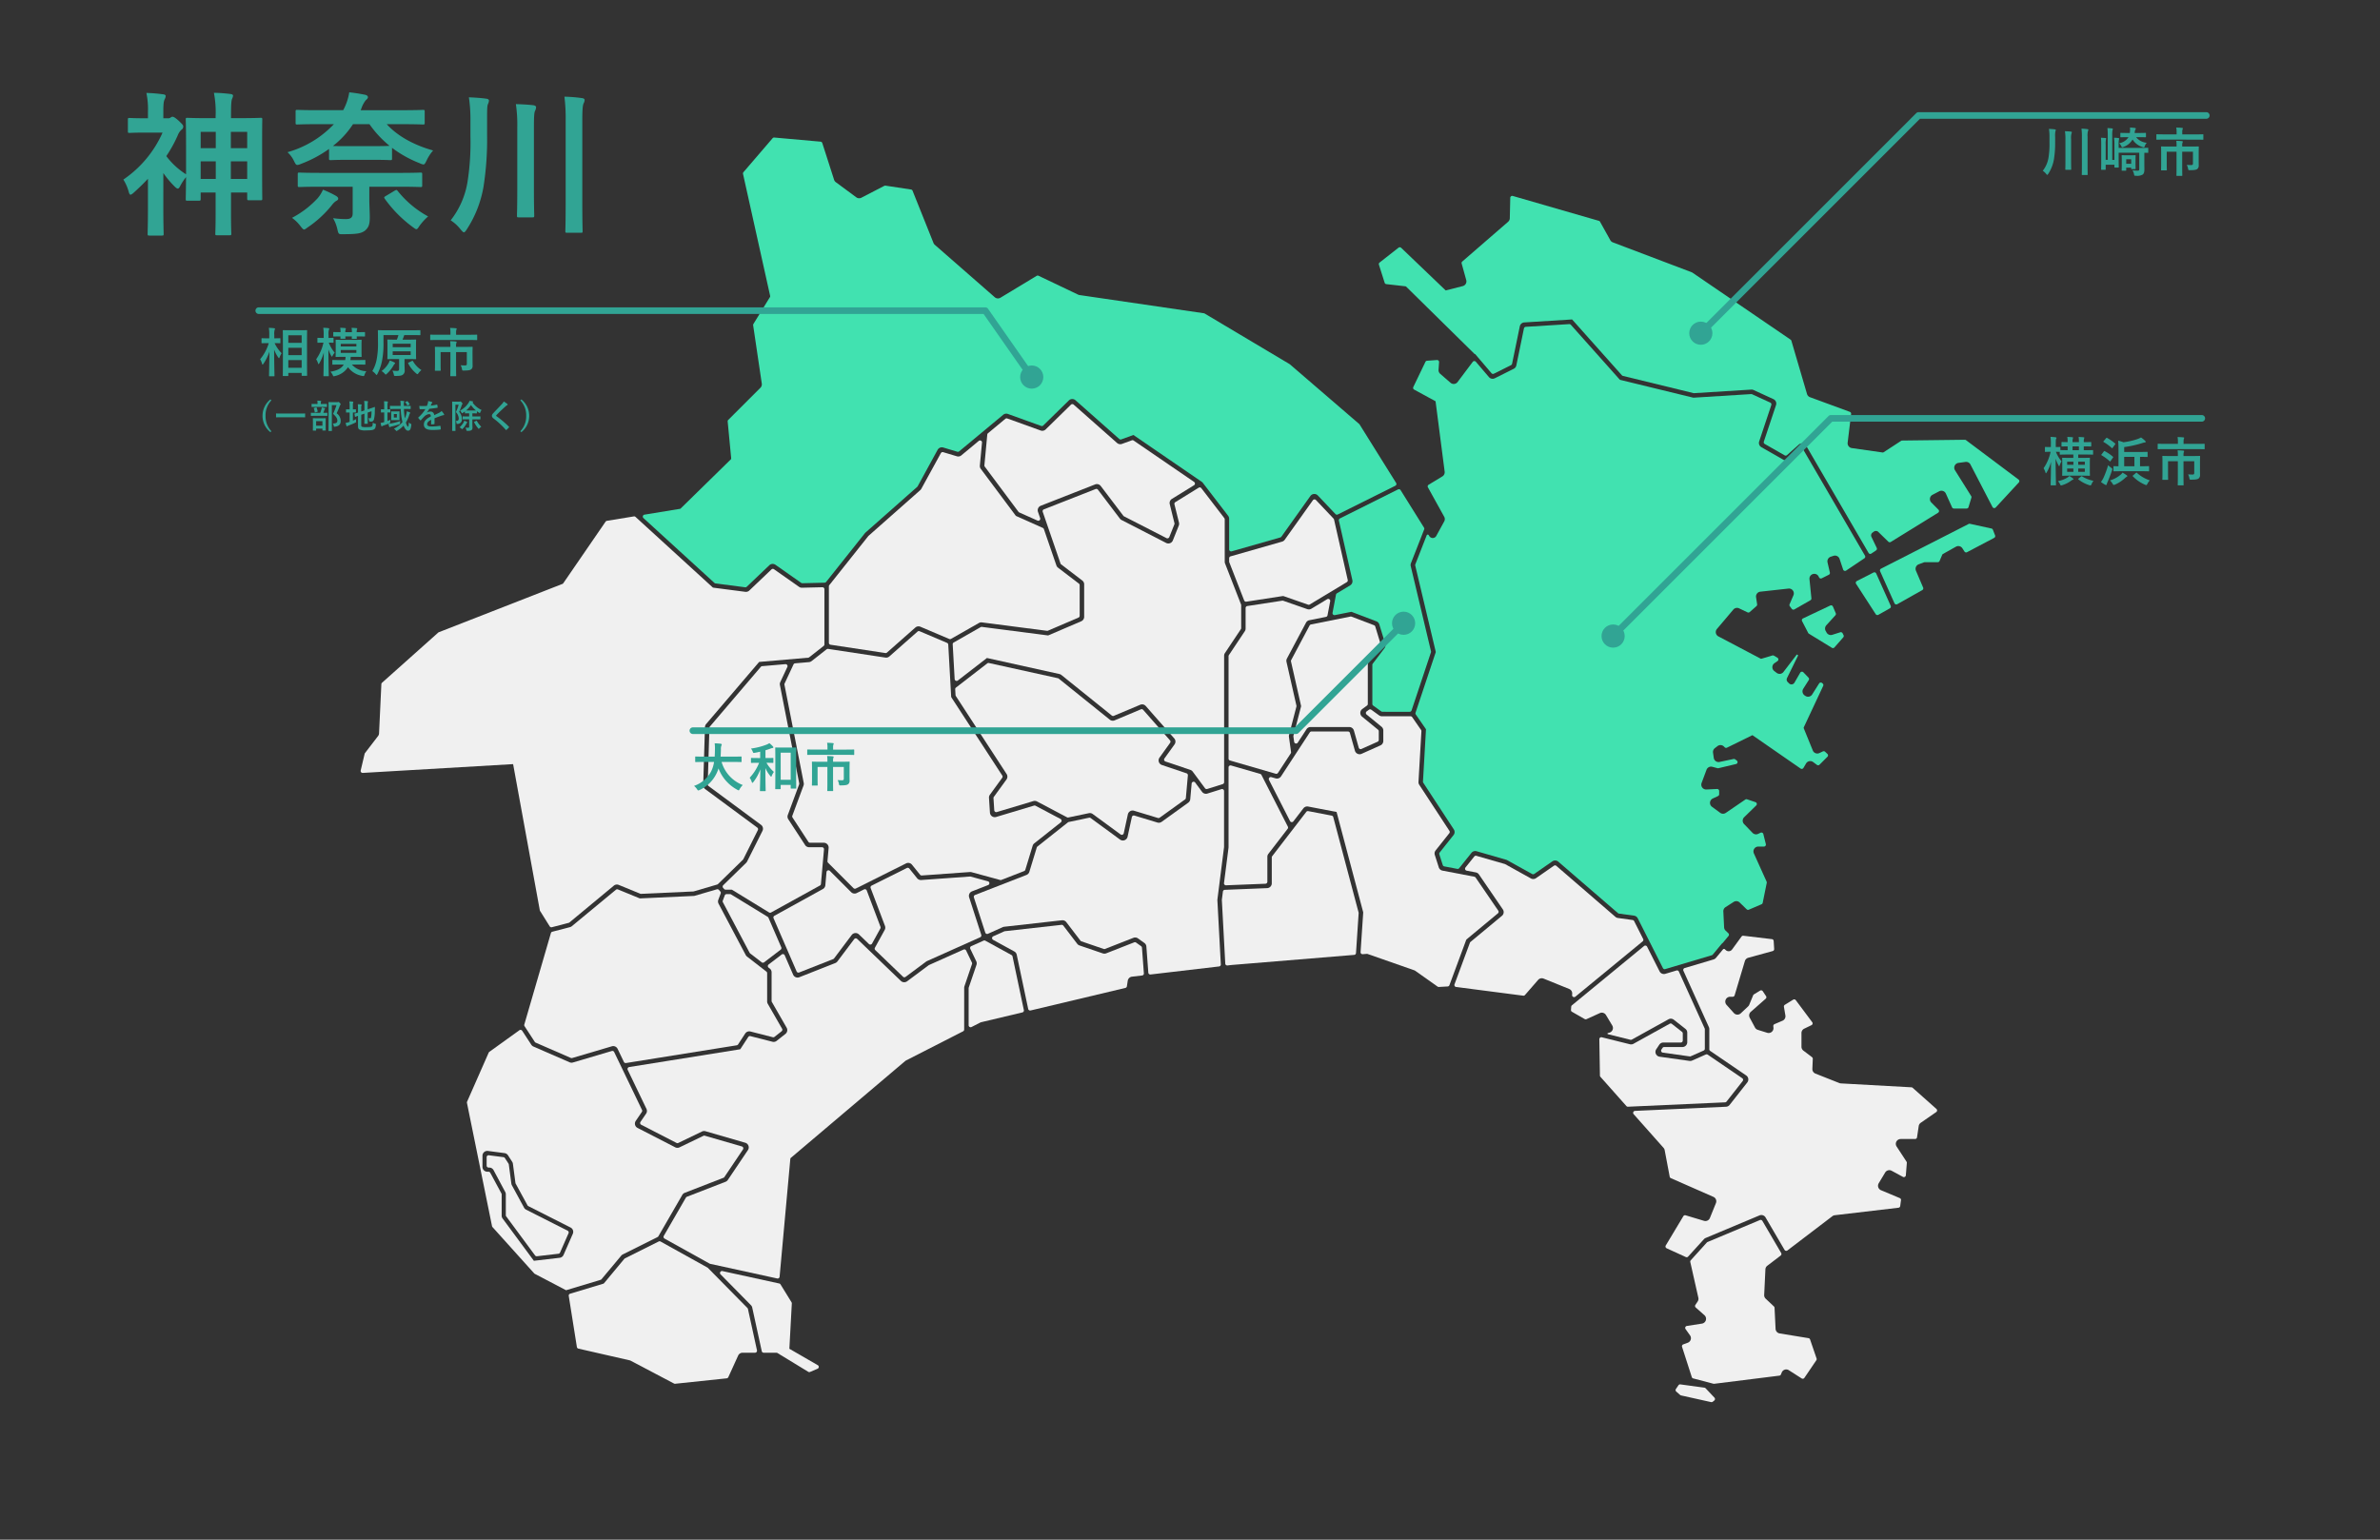 <svg xmlns="http://www.w3.org/2000/svg" xmlns:xlink="http://www.w3.org/1999/xlink" width="719" height="465.235" viewBox="0 0 719 465.235"><rect x="0" y="0" width="719" height="465.235" fill="#333333" stroke="none"/><defs><clipPath id="a"><rect width="577.1" height="382.127" transform="translate(-76)" fill="#f0f0f0"/></clipPath></defs><g transform="translate(992 15900)"><path d="M24.675-9.259h4.512v6.721c0,4.042-.094,5.405-.094,5.687,0,.47.047.517.47.517h3.854c.47,0,.517-.047.517-.517,0-.235-.094-1.645-.094-5.734V-9.259h4.888v1.786c0,.517.047.564.517.564h3.572c.423,0,.47-.047.47-.564,0-.282-.047-1.833-.047-10.246v-6.768c0-4.935.047-6.533.047-6.815,0-.47-.047-.517-.47-.517-.282,0-1.786.094-5.969.094H33.84v-.7c0-3.431.094-4.559.329-5.17a2.4,2.4,0,0,0,.282-.94c0-.235-.282-.423-.705-.47a42.894,42.894,0,0,0-5.076-.376,30.794,30.794,0,0,1,.517,7.1v.564H26.649c-4.183,0-5.64-.094-5.969-.094-.47,0-.517.047-.517.517,0,.282.094,1.88.094,7.661v8.883a22.6,22.6,0,0,1-5.969-5.5,39.967,39.967,0,0,0,3.431-6.2A4.508,4.508,0,0,1,18.847-28.2a1.134,1.134,0,0,0,.564-1.034c0-.329-.235-.611-1.269-1.6-1.128-1.034-1.645-1.316-2.021-1.316a1.072,1.072,0,0,0-.564.282,1.325,1.325,0,0,1-.846.188H13.395v-2.115c0-2.4.141-3.1.423-3.666a2.2,2.2,0,0,0,.282-.987c0-.235-.282-.423-.752-.47a45.254,45.254,0,0,0-5.076-.423,23.358,23.358,0,0,1,.47,5.734v1.927h-.7c-3.431,0-4.559-.094-4.841-.094-.47,0-.517.047-.517.517v3.478c0,.47.047.517.517.517.282,0,1.41-.094,4.841-.094H13.16A33.624,33.624,0,0,1,1.316-13.16,13.324,13.324,0,0,1,2.961-9.353c.141.47.282.752.517.752s.564-.235,1.034-.658c1.457-1.316,2.867-2.679,4.23-4.136v9.682c0,3.478-.094,6.674-.094,6.956,0,.47.047.517.564.517h3.713c.517,0,.564-.047.564-.517,0-.235-.094-3.478-.094-6.956V-15.134a28.7,28.7,0,0,0,3.525,4.183c.376.329.611.517.846.517s.376-.188.611-.564a16.942,16.942,0,0,1,1.88-2.914c-.047,5.17-.094,6.345-.094,6.627,0,.47.047.517.517.517h3.243c.7,0,.752-.047.752-.517Zm9.118-4.089v-5.311h4.935v5.311Zm4.935-14.241v4.935H33.793v-4.935ZM24.675-13.348v-5.311h4.559v5.311Zm0-9.306v-4.935h4.559v4.935Zm40.232-7.238A30.7,30.7,0,0,1,50.9-21.432a8.428,8.428,0,0,1,1.974,2.679c.423.846.611,1.175.987,1.175a3.271,3.271,0,0,0,1.128-.329,36.372,36.372,0,0,0,8.46-4.512v2.867c0,.47.047.517.517.517.282,0,1.551-.094,5.311-.094h7.379c3.76,0,5.029.094,5.311.094.47,0,.517-.047.517-.517v-3.2a34.79,34.79,0,0,0,8.366,4.653,3.387,3.387,0,0,0,1.128.376c.329,0,.517-.329.94-1.175a12.7,12.7,0,0,1,1.974-3.055c-6.016-1.692-10.857-4.465-14.006-7.943h4.747c4.418,0,5.922.094,6.2.094.47,0,.517-.047.517-.517V-33.7c0-.47-.047-.517-.517-.517-.282,0-1.786.094-6.2.094H72.991l.235-.517a7.833,7.833,0,0,1,1.363-2.538c.235-.188.611-.517.611-.846,0-.376-.282-.611-.8-.752-1.457-.282-3.008-.564-4.841-.752a16.494,16.494,0,0,1-1.833,5.4H60.066c-4.418,0-5.922-.094-6.2-.094-.47,0-.517.047-.517.517v3.384c0,.47.047.517.517.517.282,0,1.786-.094,6.2-.094Zm10.763,0a32.188,32.188,0,0,0,6.063,6.533c-.517.047-1.927.094-5.076.094H69.278c-2.538,0-3.9,0-4.653-.047a26.9,26.9,0,0,0,6.063-6.58ZM70.594-11v8.037c0,1.175-.47,1.739-2.068,1.739A28.1,28.1,0,0,1,64.672-1.5a11.861,11.861,0,0,1,1.316,3.431c.329,1.457.376,1.457,1.88,1.41,4.277,0,5.311-.282,6.392-1.034,1.128-.94,1.5-1.88,1.5-3.995,0-1.739-.141-3.713-.141-5.875V-11h9.165c4.465,0,6.016.094,6.3.094.47,0,.517-.047.517-.517v-3.337c0-.47-.047-.517-.517-.517-.282,0-1.833.094-6.3.094H60.818c-4.465,0-6.016-.094-6.3-.094-.47,0-.517.047-.517.517v3.337c0,.47.047.517.517.517.282,0,1.833-.094,6.3-.094Zm-8.977.893a9.9,9.9,0,0,1-1.692,2.679A28.585,28.585,0,0,1,52.264-1.6,12,12,0,0,1,54.849.94c.517.658.8.987,1.081.987.235,0,.517-.235,1.034-.611A32.918,32.918,0,0,0,64.39-5.546a5.073,5.073,0,0,1,1.175-1.128c.376-.188.658-.376.658-.752,0-.282-.235-.517-.564-.752A29.053,29.053,0,0,0,61.617-10.105Zm19.035,1.88c-.564.329-.658.423-.376.846a37.863,37.863,0,0,0,8.507,8.6c.517.376.8.611,1.034.611.329,0,.517-.329.987-1.034a16.458,16.458,0,0,1,2.585-2.82,30.23,30.23,0,0,1-9.165-7.661c-.188-.235-.282-.329-.423-.329a1.571,1.571,0,0,0-.564.235ZM111.2-30.832c0-3.149,0-4.465.235-5.076a3.044,3.044,0,0,0,.329-1.081c0-.329-.282-.564-.846-.611-1.6-.235-3.29-.329-5.217-.423a45.61,45.61,0,0,1,.47,7.144v4.7a76.678,76.678,0,0,1-.893,13.771A25.323,25.323,0,0,1,100.2-.846a11.931,11.931,0,0,1,3.055,2.82c.47.517.705.8.94.8s.47-.282.846-.846A34.168,34.168,0,0,0,110.121-11,91.884,91.884,0,0,0,111.2-26.649ZM134.937-6.251c0,5.875-.094,8.366-.094,8.648,0,.47.047.517.517.517h4.183c.47,0,.517-.047.517-.517,0-.282-.094-2.773-.094-8.7V-31.161c0-3.337.141-4.418.376-4.982a2.669,2.669,0,0,0,.329-1.034c0-.376-.376-.564-.846-.611a45.929,45.929,0,0,0-5.264-.423,51.845,51.845,0,0,1,.376,7.191ZM120.32-10.105c0,4.982-.094,7.52-.094,7.8,0,.517.047.564.517.564h4.136c.517,0,.564-.047.564-.564,0-.282-.094-2.82-.094-7.8V-29c0-3.337.094-4.371.329-4.888a2.874,2.874,0,0,0,.329-1.128c0-.329-.376-.564-.846-.611-1.6-.188-3.431-.282-5.264-.329a42.79,42.79,0,0,1,.423,7.1Z" transform="translate(-956.05 -15832.578)" fill="#31a494"/><rect width="719" height="465.235" transform="translate(-992 -15900)" fill="none"/><g transform="translate(-883.05 -15858.445)"><g clip-path="url(#a)"><path d="M188.473,288.43a.594.594,0,0,1-.416-.167l-8.37-8.046a.6.6,0,0,1-.11-.72l2.95-5.367a1.462,1.462,0,0,0,.086-1.224l-4.323-11.429a.6.6,0,0,1,.292-.748l10.64-5.32a.6.6,0,0,1,.734.16l2.364,2.93a1.456,1.456,0,0,0,1.14.544l.1,0,14.758-1.059a.621.621,0,0,1,.172.019l5.228,1.428a.6.6,0,0,1,.059,1.136l-4.873,1.9a1.465,1.465,0,0,0-.861,1.814l3.661,11.327a.6.6,0,0,1-.326.732l-16.057,7.189a1.434,1.434,0,0,0-.277.162l-6.219,4.624a.59.59,0,0,1-.356.118" transform="translate(-24.212 -34.684)" fill="#f0f0f0"/><path d="M327.648,158.373a.594.594,0,0,1-.2-.034l-7.451-2.6-.163,0-11.029,1.7a.644.644,0,0,1-.091.007.6.6,0,0,1-.559-.382l-4.494-11.525a.6.6,0,0,1-.041-.218v-1.006a.6.6,0,0,1,.435-.576l15.559-4.445a1.476,1.476,0,0,0,.79-.558l8.512-11.949a.6.6,0,0,1,.922-.065l5.319,5.615a.586.586,0,0,1,.149.279l4.138,18.27a.6.6,0,0,1-.275.646l-11.214,6.76a.6.6,0,0,1-.309.086" transform="translate(-41.241 -17.187)" fill="#f0f0f0"/><path d="M302.414,255.776a.6.6,0,0,1-.594-.675l1.362-10.653a1.736,1.736,0,0,0,.011-.186V220.151a.6.6,0,0,1,.6-.6.625.625,0,0,1,.169.024l8.8,2.544a.605.605,0,0,1,.367.3l7.983,15.634a.6.6,0,0,1-.058.638l-5.837,7.587a1.47,1.47,0,0,0-.3.892V254.7a.6.6,0,0,1-.576.6Z" transform="translate(-40.996 -29.822)" fill="#f0f0f0"/><path d="M504.411,128.594a.6.6,0,0,1-.519-.3l-18.838-32.37a1.462,1.462,0,0,0-2.237-.358l-3.566,3.17a.6.6,0,0,1-.7.073l-6.026-3.444a.6.6,0,0,1-.27-.709l3.68-11.038a1.463,1.463,0,0,0-.778-1.793l-5.99-2.752a1.465,1.465,0,0,0-.609-.134l-.094,0-17.3,1.08a.627.627,0,0,1-.159-.016l-21.329-5.2a.605.605,0,0,1-.3-.182L414.331,57.744l-14.454.9a1.469,1.469,0,0,0-1.342,1.165L396.2,71.133a.6.6,0,0,1-.319.415l-5.178,2.589a.6.6,0,0,1-.725-.148l-4.969-5.827-.084.071L364.153,47.782l-.189-.058L358.2,47.07a.6.6,0,0,1-.5-.416L355.973,41.2a.6.6,0,0,1,.2-.652l5.728-4.493a.587.587,0,0,1,.371-.128.6.6,0,0,1,.414.165l13.458,12.886,5.158-1.316a1.464,1.464,0,0,0,1.049-1.808l-1.384-5a.6.6,0,0,1,.186-.613l13.856-12.02a1.456,1.456,0,0,0,.5-1.073l.14-6.155a.6.6,0,0,1,.6-.586.622.622,0,0,1,.168.023l26,7.513a.6.6,0,0,1,.357.284l3.1,5.566a1.47,1.47,0,0,0,.759.656l23.877,9.055a.6.6,0,0,1,.126.066l29.7,20.277a.607.607,0,0,1,.239.327l4.726,16.1a1.471,1.471,0,0,0,.9.962l12.031,4.425a.6.6,0,0,1,.39.635l-1.047,8.69a1.472,1.472,0,0,0,1.246,1.624l9.412,1.345.2-.08,5.283-3.445a.591.591,0,0,1,.321-.1l18.928-.231a.614.614,0,0,1,.367.119l15.87,11.9a.6.6,0,0,1,.081.886l-6.976,7.549a.587.587,0,0,1-.437.193.6.6,0,0,1-.535-.324l-6.662-12.849a1.459,1.459,0,0,0-1.3-.79,1.387,1.387,0,0,0-.2.014l-2.128.29a1.464,1.464,0,0,0-1.042,2.228l4.889,7.794a.592.592,0,0,1,.066.493l-.868,2.857a.6.6,0,0,1-.574.424H529.67a.6.6,0,0,1-.544-.352l-1.882-4.168a1.461,1.461,0,0,0-2.013-.695l-2.022,1.059a1.464,1.464,0,0,0-.356,2.331L525,115.217a.6.6,0,0,1-.108.934L510.6,124.98a.6.6,0,0,1-.734-.08l-3.025-2.949a1.04,1.04,0,0,0-1.341-.1l-.414.3a1.044,1.044,0,0,0-.325,1.292l1.6,3.336a.6.6,0,0,1-.206.756l-1.416.951a.592.592,0,0,1-.333.1" transform="translate(-48.348 -2.772)" fill="#41e2b0"/><path d="M346.279,207.561a.6.6,0,0,1-.577-.437l-1.461-5.183a1.471,1.471,0,0,0-1.409-1.066H331.152a1.459,1.459,0,0,0-1.224.663l-2.651,4.055a.576.576,0,0,1-.494.272.6.6,0,0,1-.6-.519l-.222-1.611a.592.592,0,0,1,.015-.233l2.306-8.875-.009-.16-3.037-13.4a.6.6,0,0,1,.056-.414l5.566-10.459a.6.6,0,0,1,.412-.307L343.2,167.5a.585.585,0,0,1,.117-.011.6.6,0,0,1,.213.039l6.8,2.592a.592.592,0,0,1,.36.385l1.652,5.405a.6.6,0,0,1-.1.537l-3.5,4.607a1.478,1.478,0,0,0-.3.885V193.91a.6.6,0,0,1-.246.483l-1.42,1.042a1.462,1.462,0,0,0-.061,2.313l4.82,3.944a.6.6,0,0,1,.22.464v2.617a.6.6,0,0,1-.355.547l-4.89,2.188a.6.6,0,0,1-.244.053" transform="translate(-44.175 -22.75)" fill="#f0f0f0"/><path d="M57.625,256.631a.6.6,0,0,1-.509-.282l-2.911-4.656a.591.591,0,0,1-.081-.211L46.062,207.33.63,209.988a.608.608,0,0,1-.5-.226.6.6,0,0,1-.113-.51l1.189-5.039a.593.593,0,0,1,.108-.226l3.948-5.139a1.456,1.456,0,0,0,.3-.824l.7-14.869a.6.6,0,0,1,.2-.418l16.973-15.15a.62.62,0,0,1,.181-.111l37.457-14.642.124-.129L74,134.065a.6.6,0,0,1,.4-.252l8.137-1.333a.6.6,0,0,1,.1-.008.6.6,0,0,1,.4.156l23.341,21.322.193.069,9.643,1.25a1.537,1.537,0,0,0,.189.011,1.458,1.458,0,0,0,1.008-.4l6.7-6.382a.6.6,0,0,1,.758-.057l7.582,5.324a1.459,1.459,0,0,0,.842.266l6.2-.147a.6.6,0,0,1,.613.6v16.663a.6.6,0,0,1-.228.471l-4.367,3.431a.593.593,0,0,1-.318.125l-14.806,1.28L104.37,195.223a1.483,1.483,0,0,0-.35.9l-.531,17.535a1.46,1.46,0,0,0,.594,1.221l15.739,11.633a.6.6,0,0,1,.18.75l-4.394,8.787a.587.587,0,0,1-.118.162l-7.534,7.358a.6.6,0,0,1-.249.146l-7.065,2.074a.55.55,0,0,1-.14.022l-15.8.719a.623.623,0,0,1-.249-.044l-6.48-2.659a1.461,1.461,0,0,0-1.489.227L63.079,255.174a.574.574,0,0,1-.231.118l-5.074,1.322a.629.629,0,0,1-.15.018" transform="translate(0 -17.994)" fill="#f0f0f0"/><path d="M129.55,135.9l-8.936-1.159a.587.587,0,0,1-.327-.151l-21.455-19.6a.6.6,0,0,1,.308-1.034l10.8-1.77.15-.105,15.209-14.9.04-.262-1.059-11.113a.594.594,0,0,1,.174-.48l9.72-9.713a1.474,1.474,0,0,0,.413-1.249l-2.611-17.626a.6.6,0,0,1,.082-.4l5.057-8.232,0-.231-8.2-36.883a.6.6,0,0,1,.13-.52L137.852.209A.6.6,0,0,1,138.307,0l14.036,1.25a.6.6,0,0,1,.518.414l3.565,11.1a1.455,1.455,0,0,0,.524.73l6.183,4.57a1.456,1.456,0,0,0,.869.286,1.478,1.478,0,0,0,.674-.164l6.919-3.582a.605.605,0,0,1,.277-.067.624.624,0,0,1,.089.006l7.706,1.164a.6.6,0,0,1,.467.37l6.321,15.784a1.458,1.458,0,0,0,.395.557l18.113,15.837a1.462,1.462,0,0,0,1.72.151l10.938-6.61a.606.606,0,0,1,.31-.086.588.588,0,0,1,.257.059l11.95,5.7a1.44,1.44,0,0,0,.417.127l37.6,5.506a.624.624,0,0,1,.219.078l25.645,15.276a.6.6,0,0,1,.086.061l20.958,18.043a.586.586,0,0,1,.117.137l11.035,17.675a.6.6,0,0,1-.24.854L308.592,113.9a.591.591,0,0,1-.268.064.6.6,0,0,1-.435-.188l-5.319-5.614a1.447,1.447,0,0,0-1.062-.457,1.468,1.468,0,0,0-1.192.614l-8.757,12.294a.6.6,0,0,1-.323.228l-14.693,4.2a.581.581,0,0,1-.167.023.6.6,0,0,1-.6-.6V115.2a1.473,1.473,0,0,0-.3-.891l-7.652-9.966a1.428,1.428,0,0,0-.334-.315L246.854,89.882l-3.664,1.333a.612.612,0,0,1-.2.036.6.6,0,0,1-.4-.15L229.349,79.388a1.462,1.462,0,0,0-1.993.051l-7.74,7.578a.6.6,0,0,1-.622.136l-10.051-3.624a1.449,1.449,0,0,0-.5-.087,1.469,1.469,0,0,0-.936.338l-13.3,11.054a.6.6,0,0,1-.383.138.57.57,0,0,1-.171-.026L189.4,93.669a1.465,1.465,0,0,0-1.7.7l-6.028,11.025a.584.584,0,0,1-.13.161l-15.622,13.813a1.363,1.363,0,0,0-.175.184L154.019,134.29a.593.593,0,0,1-.454.226l-6.715.161a.61.61,0,0,1-.359-.109l-7.778-5.462a1.464,1.464,0,0,0-1.85.138l-6.823,6.5a.592.592,0,0,1-.412.165c-.026,0-.052,0-.078,0" transform="translate(-13.398 0)" fill="#41e2b0"/><path d="M180.749,170.158,164.2,167.651a.6.6,0,0,1-.51-.592V150.011a.6.6,0,0,1,.13-.373l11.784-14.826a.635.635,0,0,1,.072-.075L191.3,120.928a1.478,1.478,0,0,0,.314-.393l5.913-10.782a.6.6,0,0,1,.7-.285l4.127,1.238a1.466,1.466,0,0,0,1.355-.276l5.258-4.371a.582.582,0,0,1,.378-.141.627.627,0,0,1,.455.2.575.575,0,0,1,.147.455L209.3,113.5a1.458,1.458,0,0,0,.284,1.011l10.562,14.155.141.1,8.032,3.583a.6.6,0,0,1,.323.353l3.776,10.978a1.471,1.471,0,0,0,.5.687l6.3,4.81a.6.6,0,0,1,.237.476v9.245a.6.6,0,0,1-.363.551l-9.214,3.952a.594.594,0,0,1-.235.049l-19.715-2.55a1.542,1.542,0,0,0-.188-.012,1.472,1.472,0,0,0-.726.192l-8.425,4.8a.6.6,0,0,1-.3.079.6.6,0,0,1-.233-.048l-8.718-3.7a1.466,1.466,0,0,0-1.54.25l-8.569,7.561a.594.594,0,0,1-.4.15.637.637,0,0,1-.09-.007" transform="translate(-22.234 -14.387)" fill="#f0f0f0"/><path d="M138.719,285.287a.593.593,0,0,1-.366-.125l-3.492-2.694a.608.608,0,0,1-.164-.2l-8.067-15.259a.6.6,0,0,1-.032-.491l.592-1.579a.6.6,0,0,1,.562-.389h1.021a.6.6,0,0,1,.313.087l11.071,6.78a.59.59,0,0,1,.237.272l3.873,8.936a.6.6,0,0,1-.186.714l-5,3.819a.6.6,0,0,1-.364.124" transform="translate(-17.191 -35.935)" fill="#f0f0f0"/><path d="M140.178,259.256a.6.6,0,0,1-.313-.088l-11.193-6.854-.181-.036h-1.763a.6.6,0,0,1-.448-.2l-.283-.318a.6.6,0,0,1,.029-.827l6.919-6.759a1.438,1.438,0,0,0,.285-.39l4.643-9.26a1.46,1.46,0,0,0-.438-1.832l-15.864-11.726a.6.6,0,0,1-.243-.5l.519-17.106a.6.6,0,0,1,.143-.371l15.382-18.033a.588.588,0,0,1,.4-.208l7.032-.607a.614.614,0,0,1,.549.276.586.586,0,0,1,.037.575l-2.135,4.57a1.456,1.456,0,0,0-.109.9l5.829,29.695a.605.605,0,0,1-.027.323l-3.42,9.231a1.468,1.468,0,0,0,.148,1.307l5.072,7.778a1.46,1.46,0,0,0,1.226.665h3.885a.6.6,0,0,1,.6.652l-.922,10.45a.593.593,0,0,1-.307.471l-14.768,8.149a.6.6,0,0,1-.29.074" transform="translate(-16.48 -25.012)" fill="#f0f0f0"/><path d="M169.438,250.432a.6.6,0,0,1-.424-.175l-7.689-7.689a.6.6,0,0,1-.173-.476l.349-3.963a1.462,1.462,0,0,0-1.457-1.592h-4.156a.6.6,0,0,1-.5-.273l-4.793-7.348a.6.6,0,0,1-.06-.537l3.381-9.129a1.443,1.443,0,0,0,.063-.789l-5.824-29.672a.6.6,0,0,1,.045-.37l2.689-5.758a.6.6,0,0,1,.492-.343l4.195-.363a1.459,1.459,0,0,0,.777-.308l4.535-3.562a.6.6,0,0,1,.371-.129.635.635,0,0,1,.09.007l17.313,2.624a1.449,1.449,0,0,0,.22.016,1.464,1.464,0,0,0,.969-.366l8.509-7.508a.6.6,0,0,1,.4-.15.594.594,0,0,1,.233.048l8.284,3.517a.594.594,0,0,1,.365.518l.881,15.794.068.162,15.367,23.614a.6.6,0,0,1-.018.678l-3.716,5.117a1.467,1.467,0,0,0-.277.953l.287,4.456a1.459,1.459,0,0,0,1.88,1.307l11.436-3.431a.593.593,0,0,1,.453.044l7.563,4a.6.6,0,0,1,.092,1l-8.03,6.363a1.448,1.448,0,0,0-.491.722l-2.217,7.27a.593.593,0,0,1-.355.383l-6.874,2.678a.591.591,0,0,1-.218.041.571.571,0,0,1-.157-.022l-8.626-2.357a1.458,1.458,0,0,0-.384-.052l-.107,0-14.565,1.047a.617.617,0,0,1-.5-.222l-2.451-3.036a1.461,1.461,0,0,0-1.792-.39l-15.175,7.588a.59.59,0,0,1-.268.063" transform="translate(-20.122 -23.442)" fill="#f0f0f0"/><path d="M273.355,133.782a.585.585,0,0,1-.271-.067l-12.852-6.59a.6.6,0,0,1-.2-.171l-6.826-8.993a1.472,1.472,0,0,0-1.166-.578,1.452,1.452,0,0,0-.535.1l-16.413,6.444a1.461,1.461,0,0,0-.849,1.839l.654,1.9a.584.584,0,0,1-.075.539.591.591,0,0,1-.736.2l-5.494-2.452a.608.608,0,0,1-.237-.188l-10.182-13.647a.6.6,0,0,1-.116-.415l.867-9.279a.6.6,0,0,1,.213-.405l5.248-4.362a.6.6,0,0,1,.587-.1l10.076,3.634a1.46,1.46,0,0,0,1.52-.331l7.633-7.474a.6.6,0,0,1,.817-.021l13.116,11.6a1.462,1.462,0,0,0,1.469.279l2.994-1.089a.61.61,0,0,1,.2-.035.6.6,0,0,1,.339.1l18.27,12.51a.6.6,0,0,1-.023,1l-6.679,4.126a1.462,1.462,0,0,0-.651,1.6l1.42,5.734a.6.6,0,0,1-.025.367l-1.536,3.839a.6.6,0,0,1-.558.377" transform="translate(-29.618 -12.662)" fill="#f0f0f0"/><path d="M87.836,315.366a.6.6,0,0,1-.54-.341l-1.9-3.952a1.47,1.47,0,0,0-1.318-.83,1.451,1.451,0,0,0-.417.061l-11.979,3.542a.584.584,0,0,1-.172.025.6.6,0,0,1-.239-.049l-10.634-4.632a.594.594,0,0,1-.262-.221l-3.093-4.747a.59.59,0,0,1-.073-.493l8.035-27.63a.605.605,0,0,1,.425-.414l5.34-1.388a1.484,1.484,0,0,0,.565-.289L84.89,263a.6.6,0,0,1,.61-.092l6.557,2.691.145.016,16.185-.743a1.458,1.458,0,0,0,.342-.056l6.654-1.948a.614.614,0,0,1,.168-.023.6.6,0,0,1,.449.2l.424.478a.6.6,0,0,1,.113.609l-.709,1.892a1.464,1.464,0,0,0,.074,1.2l8.2,15.5a1.452,1.452,0,0,0,.4.472l5.839,4.531a.6.6,0,0,1,.232.473v8.552a1.451,1.451,0,0,0,.2.729l4.315,7.513a.6.6,0,0,1-.148.769l-2.137,1.686a.592.592,0,0,1-.518.111l-6.759-1.728a1.463,1.463,0,0,0-1.588.618l-2.144,3.287a.593.593,0,0,1-.406.264l-33.448,5.358a.515.515,0,0,1-.1.009" transform="translate(-7.768 -35.702)" fill="#f0f0f0"/><path d="M283.678,213.484a.6.6,0,0,1-.481-.244l-3.718-5.027a1.468,1.468,0,0,0-.71-.517l-7.528-2.538a.6.6,0,0,1-.295-.918l3.044-4.24a1.457,1.457,0,0,0-.089-1.819l-8.6-9.781a1.462,1.462,0,0,0-1.1-.5,1.443,1.443,0,0,0-.566.114l-7.981,3.352a.6.6,0,0,1-.607-.086l-15.233-12.257a1.472,1.472,0,0,0-.6-.289l-21.895-4.849-8.792,6.8a.588.588,0,0,1-.363.126.6.6,0,0,1-.6-.567l-.586-10.489a.6.6,0,0,1,.3-.554l8.145-4.642a.6.6,0,0,1,.3-.08l20.016,2.588.176-.038,9.891-4.243a1.46,1.46,0,0,0,.887-1.345v-9.81a1.467,1.467,0,0,0-.576-1.162l-6.377-4.868a.607.607,0,0,1-.2-.283l-5.366-15.595a.6.6,0,0,1,.347-.753l15.631-6.137a.6.6,0,0,1,.7.2l6.638,8.743a1.458,1.458,0,0,0,.5.416l13.463,6.929a1.463,1.463,0,0,0,2.029-.758l1.792-4.483a1.45,1.45,0,0,0,.062-.894l-1.372-5.542a.6.6,0,0,1,.267-.653l7.063-4.363a.6.6,0,0,1,.79.145l6.948,9.049a.607.607,0,0,1,.124.365v12.809a1.463,1.463,0,0,0,.1.531l4.829,12.386a.591.591,0,0,1,.041.217v6.919a.6.6,0,0,1-.1.333l-4.807,7.211a1.457,1.457,0,0,0-.246.811v38.214a.6.6,0,0,1-.419.572l-4.68,1.471a.615.615,0,0,1-.181.028" transform="translate(-28.114 -16.617)" fill="#f0f0f0"/><path d="M317.825,214.18a.6.6,0,0,1-.166-.023l-13.817-4a.6.6,0,0,1-.432-.576V178.644a.591.591,0,0,1,.1-.332l4.806-7.211a1.457,1.457,0,0,0,.246-.812v-6.213a.6.6,0,0,1,.508-.593l10.567-1.625a.535.535,0,0,1,.091-.008.594.594,0,0,1,.2.034l7.266,2.534a1.458,1.458,0,0,0,1.238-.129l4.781-2.882a.585.585,0,0,1,.309-.089.617.617,0,0,1,.467.224.578.578,0,0,1,.123.49l-.805,4.253a.6.6,0,0,1-.471.475l-5.021,1.005a1.458,1.458,0,0,0-1.005.747l-5.761,10.825a1.452,1.452,0,0,0-.136,1.011l3,13.216a.578.578,0,0,1,0,.283l-2.227,8.567a1.492,1.492,0,0,0-.034.567l.637,4.615a.6.6,0,0,1-.091.409l-3.859,5.9a.6.6,0,0,1-.5.271" transform="translate(-41.212 -21.912)" fill="#f0f0f0"/><path d="M418.522,293.857a.626.626,0,0,1-.451-.2.578.578,0,0,1-.152-.449l.027-.349a1.456,1.456,0,0,0-.91-1.469l-7.732-3.133a1.445,1.445,0,0,0-.55-.107,1.46,1.46,0,0,0-1.1.5l-3.977,4.572a.6.6,0,0,1-.451.206l-20.347-2.639a.591.591,0,0,1-.436-.283.6.6,0,0,1-.05-.519l4.651-12.559a.615.615,0,0,1,.18-.254l9.494-7.884a1.459,1.459,0,0,0,.273-1.952l-7.216-10.552a1.451,1.451,0,0,0-.935-.612l-2.774-.53a.6.6,0,0,1-.355-.963l2.656-3.32a.593.593,0,0,1,.468-.226.57.57,0,0,1,.165.024l8.588,2.472a.579.579,0,0,1,.124.051l7.754,4.308a1.461,1.461,0,0,0,1.546-.079l5.411-3.756a.594.594,0,0,1,.342-.107.6.6,0,0,1,.392.144L431,269.6a1.46,1.46,0,0,0,.757.34l4.444.614a.6.6,0,0,1,.453.323l2.728,5.4a.6.6,0,0,1-.154.733L418.9,293.719a.582.582,0,0,1-.375.138" transform="translate(-51.935 -34.112)" fill="#f0f0f0"/><path d="M302.7,282.171a.6.6,0,0,1-.6-.568l-1.031-19.175a.654.654,0,0,1,0-.11l.317-2.481a.6.6,0,0,1,.57-.522l12.795-.514a1.461,1.461,0,0,0,1.4-1.462v-7.83a.6.6,0,0,1,.124-.366l10.3-13.389a.593.593,0,0,1,.474-.233.638.638,0,0,1,.114.01l7.09,1.359a.6.6,0,0,1,.467.434l7.655,28.839a.605.605,0,0,1,.018.193l-.8,12.058a.6.6,0,0,1-.549.558l-37.034,3.05-1.247.145Z" transform="translate(-40.894 -31.991)" fill="#f0f0f0"/><path d="M458.974,316.031l-8.12-1.14a.6.6,0,0,1-.414-.926l.334-.5a.6.6,0,0,1,.5-.266h5.506a1.465,1.465,0,0,0,1.464-1.464v-2.881a1.457,1.457,0,0,0-.559-1.15l-3.505-2.754a1.462,1.462,0,0,0-1.613-.13l-11.069,6.13a.582.582,0,0,1-.29.075.625.625,0,0,1-.143-.017l-6.787-1.689a.177.177,0,0,1-.005-.343l.438-.118a1.465,1.465,0,0,0,.875-2.166l-1.9-3.167a1.47,1.47,0,0,0-1.256-.711,1.452,1.452,0,0,0-.6.132l-4.024,1.829a.607.607,0,0,1-.546-.026l-3.846-2.2a.6.6,0,0,1-.3-.565l.075-.98a.6.6,0,0,1,.219-.417l21.781-17.912a.6.6,0,0,1,.915.193l3.777,7.47a1.466,1.466,0,0,0,1.724.741l3.389-1.009a.6.6,0,0,1,.716.326l7.791,17.182a.633.633,0,0,1,.053.248v5.889a.6.6,0,0,1-.357.548l-3.89,1.723a.631.631,0,0,1-.245.051.616.616,0,0,1-.082-.005" transform="translate(-57.471 -38.377)" fill="#f0f0f0"/><path d="M368.815,283.833a.593.593,0,0,1-.346-.111l-6.711-4.751a1.483,1.483,0,0,0-.362-.187l-14.168-4.956-.125,0-1.263.1a.615.615,0,0,1-.479-.189.593.593,0,0,1-.159-.448l.8-11.957-.015-.109-8.032-30.268-8.594-1.645a1.5,1.5,0,0,0-.277-.026,1.472,1.472,0,0,0-1.159.571l-3.026,3.935a.6.6,0,0,1-1.009-.094l-6.344-12.422a.585.585,0,0,1,.019-.582.594.594,0,0,1,.5-.291.622.622,0,0,1,.175.026l1.3.375a1.478,1.478,0,0,0,.406.058,1.46,1.46,0,0,0,1.226-.664l8.691-13.291a.6.6,0,0,1,.5-.271h11.043a.6.6,0,0,1,.576.437l1.515,5.371a1.471,1.471,0,0,0,1.409,1.067,1.453,1.453,0,0,0,.6-.128l5.7-2.549a1.466,1.466,0,0,0,.866-1.336v-3.167a1.458,1.458,0,0,0-.537-1.132l-4.511-3.691a.6.6,0,0,1,.026-.947l.684-.5a.6.6,0,0,1,.705,0l2.353,1.7a1.458,1.458,0,0,0,.857.277H360.3a.6.6,0,0,1,.493.258l2.682,3.874a.6.6,0,0,1,.106.375l-.881,15.317a1.453,1.453,0,0,0,.235.885l9.11,13.92a.6.6,0,0,1-.033.7l-4.135,5.208a1.461,1.461,0,0,0-.248,1.355l1.2,3.757a1.461,1.461,0,0,0,1.12.991l9.626,1.838a.61.61,0,0,1,.383.25l6.849,10.017a.6.6,0,0,1-.111.8l-9.5,7.892-.089.15-5.061,13.663a.6.6,0,0,1-.526.391Z" transform="translate(-43.123 -27.159)" fill="#f0f0f0"/><path d="M513.221,176.5a.6.6,0,0,1-.313-.089l-6.947-4.263a.588.588,0,0,1-.219-.234l-1.849-3.566a.6.6,0,0,1,.275-.817l8.236-3.9a.6.6,0,0,1,.806.306l.86,2.007a.6.6,0,0,1-.107.639l-2.745,3.02a1.464,1.464,0,0,0-.2,1.695l.28.5a1.463,1.463,0,0,0,1.279.752,1.488,1.488,0,0,0,.443-.068l2.4-.763a.6.6,0,0,1,.718.3l.283.566a.6.6,0,0,1-.085.663l-2.665,3.045a.6.6,0,0,1-.451.2" transform="translate(-68.435 -22.218)" fill="#41e2b0"/><path d="M232.234,301.18a.6.6,0,0,1-.585-.476l-3.46-16.38a1.457,1.457,0,0,0-.729-.981l-6.411-3.517a.6.6,0,0,1,.042-1.072l3.327-1.491a.575.575,0,0,1,.178-.048l17.137-1.922a.626.626,0,0,1,.528.233l4.2,5.494a1.457,1.457,0,0,0,.69.5l7.047,2.406a1.469,1.469,0,0,0,.474.078,1.444,1.444,0,0,0,.534-.1l8.473-3.322a.6.6,0,0,1,.568.07l1.525,1.091a.6.6,0,0,1,.25.443l.578,7.771a.6.6,0,0,1-.528.64l-3.07.359a1.466,1.466,0,0,0-1.275,1.232l-.258,1.673a.6.6,0,0,1-.453.493l-28.646,6.816a.585.585,0,0,1-.139.016" transform="translate(-29.983 -37.393)" fill="#f0f0f0"/><path d="M267.675,283.5a.6.6,0,0,1-.6-.555l-.588-7.891a1.463,1.463,0,0,0-.608-1.082l-1.931-1.379a1.465,1.465,0,0,0-1.385-.171l-8.554,3.354a.59.59,0,0,1-.218.041.571.571,0,0,1-.194-.032l-6.737-2.3a.591.591,0,0,1-.282-.2l-4.279-5.6a1.457,1.457,0,0,0-1.326-.565l-17.435,1.957a1.476,1.476,0,0,0-.434.117l-4.476,2.006a.6.6,0,0,1-.815-.363l-3.432-10.623a.6.6,0,0,1,.353-.744l15.529-6.05a1.457,1.457,0,0,0,.868-.938l2.242-7.351a.593.593,0,0,1,.2-.294l9.208-7.3a.593.593,0,0,1,.249-.116l6.143-1.294a.6.6,0,0,1,.478.1l8.871,6.5a1.462,1.462,0,0,0,2.294-.869l1.29-5.934a.6.6,0,0,1,.76-.446l6.955,2.106a1.443,1.443,0,0,0,.425.063,1.457,1.457,0,0,0,.854-.275l8.043-5.793a1.455,1.455,0,0,0,.6-1.058l.418-4.714a.6.6,0,0,1,.6-.548.579.579,0,0,1,.474.245l2.073,2.8a1.467,1.467,0,0,0,1.176.594,1.435,1.435,0,0,0,.44-.068l4.248-1.335a.631.631,0,0,1,.182-.028.6.6,0,0,1,.6.6v16.938L287.95,260.8a1.442,1.442,0,0,0-.01.264l1.037,19.381a.6.6,0,0,1-.529.627l-20.7,2.427Z" transform="translate(-29.116 -30.597)" fill="#f0f0f0"/><path d="M104.843,429a.607.607,0,0,1-.282-.07l-13.081-6.89a1.512,1.512,0,0,0-.354-.131l-15.463-3.534a.6.6,0,0,1-.457-.49l-2.457-15.437a.6.6,0,0,1,.419-.668l10.081-3.036.154-.12,6.134-7.37a.61.61,0,0,1,.194-.153l10.2-5.1a.6.6,0,0,1,.268-.063.593.593,0,0,1,.291.076l14.159,7.866a.654.654,0,0,1,.137.1L126.728,406.1a.6.6,0,0,1,.16.295l2.727,12.492a.6.6,0,0,1-.586.728h-3.767a1.468,1.468,0,0,0-1.333.856l-2.974,6.533a.6.6,0,0,1-.481.348L104.9,428.994Z" transform="translate(-9.881 -52.422)" fill="#f0f0f0"/><path d="M138.647,382.806a.6.6,0,0,1-.129-.015l-20.261-4.424a.588.588,0,0,1-.162-.061l-13.611-7.562a.6.6,0,0,1-.228-.823l6.673-11.555a.607.607,0,0,1,.3-.26l11.683-4.533a1.455,1.455,0,0,0,.685-.547l6.07-9.024a1.464,1.464,0,0,0-.806-2.224l-12.02-3.481a1.48,1.48,0,0,0-.408-.057,1.457,1.457,0,0,0-.635.145l-7.163,3.457a.587.587,0,0,1-.259.06.611.611,0,0,1-.276-.067l-10.666-5.49a.6.6,0,0,1-.22-.871l1.692-2.481a1.468,1.468,0,0,0,.11-1.458l-5.662-11.777a.6.6,0,0,1,.445-.851l33.551-5.373,2.424-3.719a.6.6,0,0,1,.5-.271.539.539,0,0,1,.149.018l6.652,1.7a1.424,1.424,0,0,0,.363.047,1.459,1.459,0,0,0,.907-.316l2.658-2.1a1.472,1.472,0,0,0,.362-1.878l-4.461-7.768a.6.6,0,0,1-.08-.3v-8.661a1.454,1.454,0,0,0-.57-1.159l-.332-.256a.6.6,0,0,1,0-.951l3.952-3.019a.589.589,0,0,1,.362-.124.6.6,0,0,1,.55.361l2.534,5.844a1.46,1.46,0,0,0,1.879.779l10.865-4.28A1.45,1.45,0,0,0,156.7,287l5.074-6.748a.6.6,0,0,1,.894-.073l13.205,12.693a1.466,1.466,0,0,0,1.888.119l6.507-4.845a.5.5,0,0,1,.11-.065l10.431-4.674a.6.6,0,0,1,.786.289l1.743,3.634a.6.6,0,0,1,.027.452l-2.282,6.709a1.467,1.467,0,0,0-.078.471L195,307.576a.6.6,0,0,1-.326.533l-17.223,8.8a1.523,1.523,0,0,0-.28.187L142.55,346.423l-.07.222-3.239,35.614a.6.6,0,0,1-.594.546Z" transform="translate(-12.672 -38.035)" fill="#f0f0f0"/><path d="M152.606,426.885a.59.59,0,0,1-.311-.088l-9.419-5.742-.162-.025h-3.887a.6.6,0,0,1-.586-.472l-2.877-13.176a1.459,1.459,0,0,0-.388-.716l-9.169-9.306a.574.574,0,0,1-.128-.647.588.588,0,0,1,.54-.375.7.7,0,0,1,.143.016l17.168,3.757a.6.6,0,0,1,.381.271l3.324,5.4a.612.612,0,0,1,.089.347l-.74,13.7,8.587,4.968a.6.6,0,0,1-.064,1.069l-2.268.97a.576.576,0,0,1-.235.049" transform="translate(-17.065 -53.835)" fill="#f0f0f0"/><path d="M57.649,385.736a.6.6,0,0,1-.169-.13l-12.6-14a.6.6,0,0,1-.142-.28l-7.572-37.247a.593.593,0,0,1,.038-.36l6.524-14.812a.59.59,0,0,1,.2-.244L53,312.132a.6.6,0,0,1,.852.159l2.751,4.221a1.456,1.456,0,0,0,.643.543l10.932,4.761a1.451,1.451,0,0,0,.582.122,1.487,1.487,0,0,0,.417-.061l11.75-3.476a.639.639,0,0,1,.171-.024.6.6,0,0,1,.539.339l8.414,17.5a.6.6,0,0,1-.046.6l-1.844,2.706a1.462,1.462,0,0,0,.539,2.125l11.376,5.855a1.457,1.457,0,0,0,1.306.017l7.213-3.482a.591.591,0,0,1,.428-.036l11.193,3.242a.6.6,0,0,1,.33.909l-5.609,8.34a.585.585,0,0,1-.279.223l-11.7,4.541a1.467,1.467,0,0,0-.739.634L95,374.383a.6.6,0,0,1-.251.236l-10.509,5.254a1.476,1.476,0,0,0-.468.37l-5.953,7.122a.6.6,0,0,1-.287.19L67.11,390.693ZM43.314,348.589a1.464,1.464,0,0,0-1.461,1.463v3.368a1.465,1.465,0,0,0,1.463,1.463h.364a.6.6,0,0,1,.527.315l3.372,6.261a.6.6,0,0,1,.072.284v6.41a1.473,1.473,0,0,0,.286.869l9.439,12.772,7.8-.907a1.466,1.466,0,0,0,1.17-.865l2.8-6.384a1.464,1.464,0,0,0-.678-1.893l-12.759-6.465a.589.589,0,0,1-.254-.247l-3.573-6.551a.6.6,0,0,1-.069-.209l-.767-5.8a1.465,1.465,0,0,0-.223-.6l-1.258-1.952a1.463,1.463,0,0,0-1.04-.659L43.5,348.6a1.431,1.431,0,0,0-.191-.012" transform="translate(-5.047 -42.382)" fill="#f0f0f0"/><path d="M213.147,306.972a.6.6,0,0,1-.6-.6V295.185a.594.594,0,0,1,.032-.194l2.334-6.858a1.46,1.46,0,0,0-.066-1.1l-1.8-3.757a.6.6,0,0,1,.3-.806l3.714-1.664a.6.6,0,0,1,.533.022l7.91,4.339a.592.592,0,0,1,.3.4l3.426,16.225a.6.6,0,0,1-.447.706l-12.421,2.955a1.456,1.456,0,0,0-.328.122l-2.61,1.333a.587.587,0,0,1-.272.067" transform="translate(-28.871 -38.135)" fill="#f0f0f0"/><path d="M354.832,190.224a.6.6,0,0,1-.352-.114l-2.448-1.767a.6.6,0,0,1-.248-.487v-11.8a.6.6,0,0,1,.121-.363l3.547-4.674a1.469,1.469,0,0,0,.234-1.312l-1.795-5.874a1.452,1.452,0,0,0-.879-.939l-7.487-2.853h-.188l-4.867.973a.6.6,0,0,1-.581-.207.583.583,0,0,1-.126-.493l1.038-5.481a.6.6,0,0,1,.279-.4l4-2.411a1.462,1.462,0,0,0,.671-1.577l-4.071-17.98a.6.6,0,0,1,.317-.668l17.55-8.765a.587.587,0,0,1,.267-.063.6.6,0,0,1,.508.282l7.073,11.328a.6.6,0,0,1,.05.536l-4,10.221a1.466,1.466,0,0,0-.06.873l6.117,25.725a.587.587,0,0,1-.014.328l-5.853,17.556a.6.6,0,0,1-.568.41Z" transform="translate(-46.149 -16.703)" fill="#41e2b0"/><path d="M441.656,334.938a.6.6,0,0,1-.448-.2l-7.848-8.831a.6.6,0,0,1-.151-.389l-.179-10.975a.594.594,0,0,1,.171-.429.6.6,0,0,1,.425-.181.566.566,0,0,1,.147.019l8.5,2.113a1.465,1.465,0,0,0,1.063-.14l10.952-6.066a.6.6,0,0,1,.661.054l3.061,2.406a.6.6,0,0,1,.228.47v2.153a.6.6,0,0,1-.6.6H452.36a1.458,1.458,0,0,0-1.218.652l-.913,1.371a1.463,1.463,0,0,0,1.015,2.261l9.03,1.268a1.608,1.608,0,0,0,.2.013,1.456,1.456,0,0,0,.594-.124l4.13-1.829a.609.609,0,0,1,.582.054l10.418,7.11a.6.6,0,0,1,.133.866l-4.87,6.2a.6.6,0,0,1-.443.228Z" transform="translate(-58.819 -42.078)" fill="#f0f0f0"/><path d="M258.183,235.666a.592.592,0,0,1-.351-.117l-8.44-6.179a1.453,1.453,0,0,0-.864-.283,1.409,1.409,0,0,0-.3.031l-6.2,1.3a.675.675,0,0,1-.124.012.6.6,0,0,1-.279-.069l-9.063-4.787a1.476,1.476,0,0,0-.684-.169,1.447,1.447,0,0,0-.421.062l-11.037,3.311a.6.6,0,0,1-.771-.536l-.235-3.662a.594.594,0,0,1,.113-.391l3.809-5.246a1.47,1.47,0,0,0,.043-1.657l-15.33-23.557a.609.609,0,0,1-.1-.291l-.1-1.765a.6.6,0,0,1,.232-.507l9.458-7.312a.6.6,0,0,1,.366-.124.6.6,0,0,1,.13.014l20.844,4.593a.613.613,0,0,1,.247.118l15.414,12.4a1.46,1.46,0,0,0,1.484.208l7.924-3.328a.6.6,0,0,1,.683.157l8.109,9.222a.6.6,0,0,1,.036.746l-3.2,4.462a1.463,1.463,0,0,0,.721,2.24l7.438,2.508a.6.6,0,0,1,.406.621l-.608,6.84a.6.6,0,0,1-.247.432l-7.664,5.52a.6.6,0,0,1-.351.112.59.59,0,0,1-.173-.026l-7.232-2.191a1.45,1.45,0,0,0-.424-.063,1.47,1.47,0,0,0-1.429,1.154l-1.242,5.715a.6.6,0,0,1-.589.474" transform="translate(-28.233 -24.957)" fill="#f0f0f0"/><path d="M529.2,164.949a.6.6,0,0,1-.5-.274l-5.926-9.158a.6.6,0,0,1,.231-.86l5.026-2.565a.581.581,0,0,1,.271-.066.6.6,0,0,1,.549.354l4.375,9.766a.6.6,0,0,1-.252.767l-3.476,1.958a.609.609,0,0,1-.294.077" transform="translate(-70.996 -20.65)" fill="#41e2b0"/><path d="M471.588,427.994a.623.623,0,0,1-.154-.02l-6.13-1.612a.6.6,0,0,1-.419-.4l-2.941-9.133a.6.6,0,0,1,.363-.747l1.361-.5a1.464,1.464,0,0,0,.689-2.219L463,411.449a.6.6,0,0,1,.4-.938l4.556-.709a1.463,1.463,0,0,0,.744-2.542l-2.63-2.327a.6.6,0,0,1-.1-.781l.686-1.028a1.469,1.469,0,0,0,.211-1.133L464.431,391.2a.6.6,0,0,1,.141-.533l4.855-5.37a.579.579,0,0,1,.212-.15l15.825-6.637a.591.591,0,0,1,.231-.046.6.6,0,0,1,.518.3l5.672,9.7a.6.6,0,0,1-.153.779l-4.033,3.074a1.452,1.452,0,0,0-.575,1.095l-.37,7.732a1.454,1.454,0,0,0,.459,1.135l2.486,2.341a.6.6,0,0,1,.188.409l.31,6.365a1.47,1.47,0,0,0,1.224,1.373l8.726,1.428a.6.6,0,0,1,.471.4l1.966,5.747a.6.6,0,0,1-.071.529L498.9,426.2a.6.6,0,0,1-.819.169l-3.881-2.486a1.462,1.462,0,0,0-2.148.69l-.232.581a.6.6,0,0,1-.482.373l-19.678,2.458Z" transform="translate(-62.743 -51.407)" fill="#f0f0f0"/><path d="M461,376.245a.591.591,0,0,1-.249-.054l-5.783-2.646a.6.6,0,0,1-.264-.853l5.309-8.849a.6.6,0,0,1,.513-.29.585.585,0,0,1,.173.026l5.557,1.667a1.477,1.477,0,0,0,.42.062,1.457,1.457,0,0,0,1.357-.915l1.823-4.5a1.455,1.455,0,0,0-.768-1.888l-12.85-5.652a.6.6,0,0,1-.347-.437l-1.519-8.027a1.458,1.458,0,0,0-.344-.7L445,333.025a.6.6,0,0,1,.421-1l27.49-1.248a1.465,1.465,0,0,0,1.085-.557l5.333-6.786a1.465,1.465,0,0,0-.326-2.114L468.117,313.9a.6.6,0,0,1-.261-.5v-6.1a1.466,1.466,0,0,0-.131-.6l-7.691-17.012a.6.6,0,0,1,.374-.821l8.745-2.6a1.473,1.473,0,0,0,.709-.469l2.114-2.553a.41.41,0,0,1,.6-.038l.249.234a1.266,1.266,0,0,0,.873.347,1.282,1.282,0,0,0,1.031-.524l2.863-3.922a.6.6,0,0,1,.483-.246l8.7,1.036a.6.6,0,0,1,.527.559l.15,2.429a.6.6,0,0,1-.439.614l-7.395,2.027a1.472,1.472,0,0,0-1.015.992l-3.1,10.363a.6.6,0,0,1-.574.428h-.782a1.464,1.464,0,0,0-1.091,2.439l2.213,2.471a1.462,1.462,0,0,0,2.092.092l2.207-2.075a1.494,1.494,0,0,0,.349-.5l1.187-2.872a.592.592,0,0,1,.242-.283l1.853-1.128a.6.6,0,0,1,.81.18l.986,1.478a.6.6,0,0,1-.1.783l-4.5,3.962a1.459,1.459,0,0,0-.324,1.788l1.584,2.955a1.456,1.456,0,0,0,.854.706l2.833.886a1.5,1.5,0,0,0,.439.067,1.468,1.468,0,0,0,1.087-.487,1.444,1.444,0,0,0,.366-1.131l-.046-.44a.6.6,0,0,1,.359-.613l2.428-1.04a1.46,1.46,0,0,0,.866-1.589l-.441-2.609a.6.6,0,0,1,.276-.612l2.514-1.548a.6.6,0,0,1,.795.152l4.958,6.647a.6.6,0,0,1-.22.9l-2.2,1.064a1.473,1.473,0,0,0-.826,1.319v4.141a1.472,1.472,0,0,0,.577,1.165l2.61,1.984a.6.6,0,0,1,.236.5l-.13,3.039a1.468,1.468,0,0,0,.923,1.423l7.233,2.864a1.476,1.476,0,0,0,.458.1l21.316,1.18a.6.6,0,0,1,.364.15l7.187,6.389a.6.6,0,0,1-.057.939l-4.679,3.239a1.467,1.467,0,0,0-.614.986l-.511,3.41a.6.6,0,0,1-.594.511H525.67a1.462,1.462,0,0,0-1.288.768,1.438,1.438,0,0,0,.063,1.5l2.986,4.567a.6.6,0,0,1,.1.375l-.3,3.752a.606.606,0,0,1-.6.553.592.592,0,0,1-.283-.073l-3.414-1.85a1.464,1.464,0,0,0-1.952.534l-1.948,3.246a1.463,1.463,0,0,0,.689,2.1l5.678,2.381a.6.6,0,0,1,.363.633l-.235,1.762a.6.6,0,0,1-.524.518l-19.246,2.264a1.453,1.453,0,0,0-.715.288l-13.584,10.35a.6.6,0,0,1-.881-.174l-5.731-9.8a1.473,1.473,0,0,0-1.264-.725,1.442,1.442,0,0,0-.565.114l-16.272,6.823a1.44,1.44,0,0,0-.517.366l-4.786,5.264a.6.6,0,0,1-.444.2" transform="translate(-60.423 -37.91)" fill="#f0f0f0"/><path d="M536.059,159.425a.6.6,0,0,1-.549-.354l-4.332-9.669a.6.6,0,0,1,.274-.779l26.466-13.509a.608.608,0,0,1,.271-.066.582.582,0,0,1,.129.015l6.5,1.425a.6.6,0,0,1,.43.37l.666,1.712a.6.6,0,0,1-.279.748l-8.2,4.322a.58.58,0,0,1-.278.07.6.6,0,0,1-.5-.275l-.623-.969a1.463,1.463,0,0,0-1.946-.486l-4.024,2.253-.109.163-.815,1.9a.6.6,0,0,1-.55.363h-3.8a1.45,1.45,0,0,0-.521.1l-1.44.547a1.462,1.462,0,0,0-.825,1.943l2.171,5.086a.6.6,0,0,1-.258.758l-7.556,4.258a.6.6,0,0,1-.293.077" transform="translate(-72.143 -18.344)" fill="#41e2b0"/><path d="M470.54,441.346a.582.582,0,0,1-.129-.015l-9.083-2.019a.583.583,0,0,1-.264-.133l-1.174-1.027a.6.6,0,0,1-.1-.79l.772-1.129a.6.6,0,0,1,.494-.261l7.345,1a.594.594,0,0,1,.353.181l2.671,2.831a.6.6,0,0,1-.066.882l-.449.354a.609.609,0,0,1-.372.128" transform="translate(-62.44 -59.219)" fill="#f0f0f0"/><path d="M443.938,260.172a.6.6,0,0,1-.534-.328l-7.616-15.062a1.465,1.465,0,0,0-1.106-.789l-4.555-.628a.606.606,0,0,1-.311-.14L411.79,227.671a1.463,1.463,0,0,0-1.79-.094l-5.473,3.8a.6.6,0,0,1-.342.107.611.611,0,0,1-.291-.075l-7.537-4.181a1.47,1.47,0,0,0-.3-.126l-8.955-2.583a1.477,1.477,0,0,0-.406-.057,1.456,1.456,0,0,0-1.142.548l-3.7,4.629a.593.593,0,0,1-.468.226.558.558,0,0,1-.113-.011l-3.928-.75a.6.6,0,0,1-.459-.406l-1.034-3.229a.6.6,0,0,1,.1-.556l4.193-5.28a1.462,1.462,0,0,0,.079-1.711l-9.215-14.082a.6.6,0,0,1-.1-.362l.908-15.826-3.082-4.451a.6.6,0,0,1-.075-.531l6.1-18.284-.007-.187-6.181-26a.6.6,0,0,1,.024-.358l3.432-8.775a.343.343,0,0,1,.325-.221.337.337,0,0,1,.293.163l.188.3a1.211,1.211,0,0,0,2.089-.06l2.4-4.38a1.461,1.461,0,0,0,0-1.413l-4.916-8.881a.6.6,0,0,1,.213-.8l4.149-2.516a1.465,1.465,0,0,0,.691-1.439L374.71,88.554l-6.467-3.521a.6.6,0,0,1-.253-.786l3.66-7.6a.6.6,0,0,1,.5-.338l2.991-.217a.611.611,0,0,1,.474.189.59.59,0,0,1,.159.449l-.159,2.326a1.466,1.466,0,0,0,.5,1.205l3.12,2.708a1.462,1.462,0,0,0,2.129-.226l4.58-6.1a.6.6,0,0,1,.936-.029l3.952,4.635a1.464,1.464,0,0,0,1.768.359l5.734-2.866a1.456,1.456,0,0,0,.779-1.014l2.3-11.187a.6.6,0,0,1,.55-.477l13.136-.821a.621.621,0,0,1,.48.2l14.769,16.57.181.089,22.04,5.372.1,0,17.4-1.086a.622.622,0,0,1,.275.054l5.479,2.516a.6.6,0,0,1,.32.735l-3.668,11a1.467,1.467,0,0,0,.663,1.734l6.68,3.818a1.462,1.462,0,0,0,1.7-.177l3.381-3.006a.59.59,0,0,1,.4-.151.6.6,0,0,1,.52.3l18.619,32a.6.6,0,0,1-.183.8l-5.513,3.706a.591.591,0,0,1-.333.1.6.6,0,0,1-.57-.411l-1.072-3.215a1.465,1.465,0,0,0-1.837-.931l-.829.267a1.473,1.473,0,0,0-.977,1.724l.71,3.057a.6.6,0,0,1-.315.671l-2.14,1.07a.6.6,0,0,1-.8-.26l-.149-.288a1.43,1.43,0,0,0-1.283-.8,1.505,1.505,0,0,0-1.116.49,1.435,1.435,0,0,0-.357,1.123l.579,5.79a.6.6,0,0,1-.3.58l-4.843,2.767a.6.6,0,0,1-.777-.161l-.6-.8a.6.6,0,0,1-.072-.6l1.164-2.7a1.464,1.464,0,0,0-1.339-2.043,1.521,1.521,0,0,0-.164.009l-8.5.937a1.462,1.462,0,0,0-1.286,1.672l.322,2.149a.6.6,0,0,1-.2.538l-2.044,1.8a.6.6,0,0,1-.652.092l-2.551-1.215a1.464,1.464,0,0,0-1.746.377l-4.954,5.855a1.464,1.464,0,0,0,.435,2.24l12.831,6.761.23-.018,3.246-.973a.588.588,0,0,1,.172-.025.612.612,0,0,1,.305.082l1.054.621a.6.6,0,0,1,.038,1.009l-.936.647a1.464,1.464,0,0,0-.055,2.365l.727.556a1.463,1.463,0,0,0,2.052-.272l3.967-5.181a.176.176,0,0,1,.142-.07.184.184,0,0,1,.11.037l.118.093a.177.177,0,0,1,.05.219l-3.309,6.74a1.043,1.043,0,0,0,.2,1.2l.41.41a1.033,1.033,0,0,0,.736.305,1.048,1.048,0,0,0,.9-.52l1.743-3.02a.6.6,0,0,1,.952-.115l1.551,1.616a.6.6,0,0,1,.074.735l-1.67,2.635a1.473,1.473,0,0,0,.425,2l.225.15a1.464,1.464,0,0,0,2.049-.436l2.1-3.324a.6.6,0,0,1,.9-.135l.181.156a.6.6,0,0,1,.151.709l-5.9,12.6.04.243,2.723,6.682a1.463,1.463,0,0,0,1.982.771l1.061-.5a.6.6,0,0,1,.667.1l.7.661a.6.6,0,0,1,.014.861l-2.393,2.393a.6.6,0,0,1-.779.058l-1.161-.858a1.455,1.455,0,0,0-.868-.286,1.472,1.472,0,0,0-1.263.721l-.791,1.345a.6.6,0,0,1-.858.188L470.434,189.45l-7.689,3.779a.6.6,0,0,1-.688-.114l-.239-.238a1.462,1.462,0,0,0-1.927-.124l-.8.615a1.47,1.47,0,0,0-.557,1.361l.22,1.581a1.467,1.467,0,0,0,1.447,1.263,1.505,1.505,0,0,0,.3-.032l4.233-.894a.6.6,0,0,1,.477.1l.488.356a.6.6,0,0,1-.214,1.067l-5.306,1.259a.631.631,0,0,1-.138.016.605.605,0,0,1-.152-.02l-1.579-.416a1.462,1.462,0,0,0-1.744.9l-1.484,3.986a1.464,1.464,0,0,0,1.369,1.973l3.311-.156a.605.605,0,0,1,.627.6v.991a.6.6,0,0,1-.346.544l-1.579.737a1.463,1.463,0,0,0-.247,2.505l2.479,1.818a1.452,1.452,0,0,0,.866.284,1.47,1.47,0,0,0,.826-.255l5.9-4.031a.6.6,0,0,1,.529-.073l2.537.856a.6.6,0,0,1,.227,1l-3.641,3.553a1.465,1.465,0,0,0-.032,2.061l2.568,2.667a1.465,1.465,0,0,0,1.68.308l.738-.35a.587.587,0,0,1,.255-.058.6.6,0,0,1,.582.455l.759,3.045a.6.6,0,0,1-.582.744h-1.7a1.464,1.464,0,0,0-1.334,2.065l3.849,8.529a.6.6,0,0,1,.041.366l-1.225,6.04a.6.6,0,0,1-.352.431l-3.837,1.644a.6.6,0,0,1-.653-.12l-2.111-2.05a1.462,1.462,0,0,0-1.809-.182l-2.458,1.572a1.462,1.462,0,0,0-.671,1.3l.234,4.817a1.45,1.45,0,0,0,.455.99l.832.79a.6.6,0,0,1,.048.817l-1.721,2.077-.331.284-2.713,3.275a.592.592,0,0,1-.29.192l-14.067,4.187a.609.609,0,0,1-.171.025" transform="translate(-49.977 -8.862)" fill="#41e2b0"/><path d="M151.858,287.144a.6.6,0,0,1-.55-.361l-6.962-16.063a.6.6,0,0,1,.259-.763l14.63-8.071a1.46,1.46,0,0,0,.751-1.152l.35-3.963a.6.6,0,0,1,.6-.548.579.579,0,0,1,.417.176l6.426,6.426a1.45,1.45,0,0,0,1.035.429,1.473,1.473,0,0,0,.654-.154l2.2-1.1a.6.6,0,0,1,.828.323l4.15,10.975a.6.6,0,0,1-.035.5l-2.511,4.565a.6.6,0,0,1-.939.143l-3.03-2.912a1.463,1.463,0,0,0-2.184.175l-5.323,7.081a.6.6,0,0,1-.26.2l-10.3,4.055a.61.61,0,0,1-.219.042" transform="translate(-19.6 -34.803)" fill="#f0f0f0"/><path d="M59.166,386.378a.6.6,0,0,1-.483-.243l-8.724-11.8a.6.6,0,0,1-.118-.357v-6.332a1.464,1.464,0,0,0-.174-.69l-3.53-6.6a1.462,1.462,0,0,0-1.29-.773h-.2a.6.6,0,0,1-.6-.6v-2.529a.6.6,0,0,1,.6-.6l4.483.58a.593.593,0,0,1,.423.265l1.1,1.687a.586.586,0,0,1,.093.25l.767,5.792a1.485,1.485,0,0,0,.164.506l3.673,6.758a1.447,1.447,0,0,0,.625.608l12.536,6.352a.6.6,0,0,1,.277.775l-2.563,5.838a.6.6,0,0,1-.48.355l-6.508.756Z" transform="translate(-5.983 -48.336)" fill="#f0f0f0"/><g transform="translate(647.809 15856.515)"><circle cx="3.5" cy="3.5" r="3.5" transform="translate(-448.57 -15787.633)" fill="#31a494"/><path d="M8.736,1.184c.176,0,.192-.016.192-.16V.24H12.96V.976c0,.144.016.16.16.16h1.312c.16,0,.176-.016.176-.16,0-.1-.032-1.152-.032-6.016V-8.7c0-2.64.032-3.712.032-3.808,0-.16-.016-.176-.176-.176-.1,0-.576.032-1.952.032H9.408c-1.376,0-1.856-.032-1.968-.032-.16,0-.176.016-.176.176,0,.112.032,1.168.032,4.336v3.152c0,4.9-.032,5.952-.032,6.048,0,.144.016.16.176.16ZM8.928-1.3v-2.32H12.96V-1.3Zm0-9.824H12.96v2.272H8.928Zm0,6V-7.344H12.96V-5.12ZM4.576,1.264c.16,0,.176-.016.176-.176,0-.288-.1-3.664-.112-7.9A9.952,9.952,0,0,0,5.888-4.432c.1.144.16.224.224.224.048,0,.1-.08.176-.256A6.31,6.31,0,0,1,6.9-5.7,11.61,11.61,0,0,1,4.784-8.752c1.1,0,1.472.032,1.568.032.16,0,.176-.016.176-.176v-1.168c0-.16-.016-.176-.176-.176-.1,0-.48.032-1.664.032v-1.008A4.536,4.536,0,0,1,4.8-12.768a.75.75,0,0,0,.1-.336c0-.08-.1-.144-.256-.16-.512-.064-1.024-.1-1.6-.112A12.012,12.012,0,0,1,3.168-11.2v.992H2.656c-1.168,0-1.552-.032-1.648-.032-.16,0-.176.016-.176.176V-8.9c0,.16.016.176.176.176.1,0,.48-.032,1.648-.032h.368A13.725,13.725,0,0,1,.416-3.888a5.351,5.351,0,0,1,.576,1.36c.048.176.1.256.16.256s.144-.08.256-.24A14.463,14.463,0,0,0,3.216-6.176C3.184-2.368,3.1.8,3.1,1.088c0,.16.016.176.176.176ZM25.664-2.288c-.656,1.168-1.92,1.824-4.016,2.176a3.394,3.394,0,0,1,.688.992c.128.288.176.384.32.384a1.712,1.712,0,0,0,.368-.08A6.237,6.237,0,0,0,26.96-1.488,6.7,6.7,0,0,0,31.3,1.152c.5.1.5.1.672-.384A3.756,3.756,0,0,1,32.5-.272a6.036,6.036,0,0,1-4.368-2.016H29.84c1.552,0,2.1.032,2.192.032.16,0,.176-.016.176-.176V-3.488c0-.16-.016-.176-.176-.176-.1,0-.64.032-2.192.032H27.68a9.168,9.168,0,0,0,.1-.976h1.088c1.44,0,1.92.032,2.032.032.16,0,.176-.016.176-.176,0-.1-.032-.5-.032-1.408V-8.192c0-.912.032-1.312.032-1.408,0-.16-.016-.176-.176-.176-.112,0-.592.032-2.032.032H25.44c-1.424,0-1.936-.032-2.032-.032-.176,0-.192.016-.192.176,0,.112.032.5.032,1.408V-6.16c0,.912-.032,1.312-.032,1.408,0,.16.016.176.192.176.1,0,.608-.032,2.032-.032h.784a6.055,6.055,0,0,1-.112.976h-1.52c-1.552,0-2.08-.032-2.176-.032-.176,0-.192.016-.192.176v1.056c0,.16.016.176.192.176.1,0,.624-.032,2.176-.032Zm3.824-3.52h-4.72v-.864h4.72Zm0-2.736v.8h-4.72v-.8ZM20.976,1.248c.16,0,.176-.016.176-.16,0-.288-.1-3.728-.112-7.952a9.307,9.307,0,0,0,.848,1.936c.1.176.16.256.208.256s.112-.08.192-.24a3.633,3.633,0,0,1,.656-.944A10.958,10.958,0,0,1,21.152-8.9c.88,0,1.184.032,1.28.032.144,0,.16-.016.16-.176v-1.136c0-.16-.016-.176-.16-.176-.1,0-.4.032-1.344.032v-.944a4.485,4.485,0,0,1,.1-1.5.672.672,0,0,0,.1-.336c0-.08-.1-.144-.256-.176a14.1,14.1,0,0,0-1.552-.112,11.635,11.635,0,0,1,.128,2.144v.928h-.24c-1.072,0-1.392-.032-1.488-.032-.144,0-.16.016-.16.176V-9.04c0,.16.016.176.16.176.1,0,.416-.032,1.488-.032h.176a13.7,13.7,0,0,1-2.208,5.024,4.091,4.091,0,0,1,.56,1.184c.048.192.112.272.16.272.064,0,.144-.08.24-.256a12.48,12.48,0,0,0,1.344-3.264c-.016,3.664-.1,6.752-.1,7.024,0,.144.016.16.176.16ZM22.5-10.928c0,.16.016.176.16.176.1,0,.592-.032,2.016-.032,0,.3-.016.48-.016.544,0,.16.016.176.192.176H26c.16,0,.176-.016.176-.176,0-.048-.016-.24-.032-.544h1.968c0,.3-.016.5-.016.56,0,.16.016.176.176.176h1.152c.176,0,.192-.016.192-.176,0-.048-.016-.256-.032-.56h.16c1.552,0,2.1.032,2.192.032.144,0,.16-.016.16-.176v-.992c0-.16-.016-.176-.16-.176-.1,0-.64.032-2.192.032h-.16a2.62,2.62,0,0,1,.08-.816.531.531,0,0,0,.08-.256c0-.08-.08-.128-.224-.144-.432-.048-.976-.08-1.488-.1a6.366,6.366,0,0,1,.1,1.312H26.144a2.5,2.5,0,0,1,.1-.832.67.67,0,0,0,.064-.24c0-.08-.064-.144-.208-.16-.416-.048-.976-.08-1.5-.1a6.624,6.624,0,0,1,.1,1.328c-1.44,0-1.936-.032-2.032-.032-.144,0-.16.016-.16.176Zm15.184-.256h4.512a10.788,10.788,0,0,1-.48,1.376h-.576c-1.488,0-2-.032-2.112-.032-.16,0-.176.016-.176.16,0,.112.032.528.032,1.552V-5.6c0,.992-.032,1.424-.032,1.52,0,.16.016.176.176.176.112,0,.624-.032,2.112-.032H42.4V-.96c0,.4-.128.608-.64.608a11.965,11.965,0,0,1-1.392-.1,4.282,4.282,0,0,1,.416,1.1c.1.528.1.512.592.512,1.44,0,1.808-.128,2.176-.4A1.465,1.465,0,0,0,44.08-.608c0-.592-.048-1.248-.048-2V-3.936h1.2c1.5,0,2.032.032,2.112.032.176,0,.192-.016.192-.176,0-.1-.032-.528-.032-1.52V-8.128c0-1.024.032-1.456.032-1.552,0-.144-.016-.16-.192-.16-.08,0-.608.032-2.112.032H43.424a12.367,12.367,0,0,0,.528-1.376h2.56c1.5,0,2.048.032,2.144.032.16,0,.176-.016.176-.176V-12.48c0-.176-.016-.192-.176-.192-.1,0-.624.032-2.128.032H38.32c-1.52,0-2.064-.032-2.144-.032-.176,0-.192.016-.192.192,0,.1.032,1.12.032,3.392a25.182,25.182,0,0,1-.4,5.28A10.959,10.959,0,0,1,34.3-.3a4.721,4.721,0,0,1,1.008.9c.144.176.224.272.288.272.08,0,.144-.112.256-.32A14.74,14.74,0,0,0,37.2-3.2a27.3,27.3,0,0,0,.48-5.872Zm8.208,6.016H40.464v-1.1h5.424ZM40.464-8.576h5.424V-7.52H40.464ZM37.088-.3a2.917,2.917,0,0,1,.928.752c.176.192.256.288.352.288.08,0,.176-.1.352-.256a10.669,10.669,0,0,0,1.968-2.464,2.535,2.535,0,0,1,.32-.464c.1-.08.176-.128.176-.256,0-.1-.112-.16-.256-.24a6.846,6.846,0,0,0-1.376-.56,3.81,3.81,0,0,1-.432.976A7.867,7.867,0,0,1,37.088-.3ZM45.312-2.9c-.208.1-.24.144-.16.3A9.776,9.776,0,0,0,47.584.416c.16.144.256.208.336.208.1,0,.176-.08.32-.288a5.81,5.81,0,0,1,.9-.96A7.648,7.648,0,0,1,46.592-3.3c-.08-.144-.112-.16-.3-.08ZM64.576-5.6c0-1.184.032-1.76.032-1.872,0-.16-.016-.176-.176-.176-.1,0-.656.032-2.224.032H59.6v-.272a2.771,2.771,0,0,1,.08-.88.831.831,0,0,0,.1-.3c0-.1-.1-.16-.256-.176-.576-.064-1.136-.08-1.712-.1a9.394,9.394,0,0,1,.08,1.488v.24h-2.3c-1.568,0-2.128-.032-2.224-.032-.144,0-.16.016-.16.176,0,.112.032.608.032,1.728v3.328c0,1.264-.032,1.728-.032,1.824,0,.16.016.176.16.176h1.424c.16,0,.176-.016.176-.176,0-.1-.032-.576-.032-1.792V-6.048h2.96V-1.28c0,1.52-.032,2.256-.032,2.368,0,.144.016.16.192.16h1.408c.16,0,.176-.016.176-.16,0-.1-.032-.848-.032-2.368V-6.048h3.248v3.5c0,.416-.128.528-.528.528-.416,0-.832-.016-1.328-.048a4.166,4.166,0,0,1,.4,1.216c.08.384.1.384.592.384,1.472-.016,1.92-.144,2.224-.4a1.291,1.291,0,0,0,.384-1.056c0-.528-.016-.992-.016-1.568Zm-.768-4.1c1.424,0,1.9.032,2,.032.16,0,.176-.016.176-.176v-1.28c0-.176-.016-.192-.176-.192-.1,0-.576.032-2,.032H59.616v-.576a2.947,2.947,0,0,1,.08-.928.9.9,0,0,0,.1-.32c0-.08-.112-.128-.256-.144-.576-.064-1.168-.08-1.744-.1a7.367,7.367,0,0,1,.112,1.5v.56H53.968c-1.424,0-1.9-.032-2-.032-.16,0-.176.016-.176.192v1.28c0,.16.016.176.176.176.1,0,.576-.032,2-.032Z" transform="translate(-678.586 -15785.633)" fill="#31a494"/><path d="M3.52-8.75A6.3,6.3,0,0,0,1.14-3.8,6.226,6.226,0,0,0,3.52,1.15l.3-.28A6.537,6.537,0,0,1,2.05-3.8,6.553,6.553,0,0,1,3.82-8.47Zm9.11,5.4c.9,0,1.21.02,1.27.02.1,0,.11-.01.11-.1V-4.4c0-.09-.01-.1-.11-.1-.06,0-.37.02-1.27.02H6.6c-.9,0-1.21-.02-1.27-.02-.1,0-.11.01-.11.1v.97c0,.09.01.1.11.1.06,0,.37-.02,1.27-.02Zm9.45-4.57c-.56,0-.83-.02-.89-.02-.11,0-.12.01-.12.11,0,.07.02.74.02,2.11V-1.4c0,1.36-.02,2.02-.02,2.08,0,.1.01.11.12.11h.8c.1,0,.11-.01.11-.11,0-.05-.02-.75-.02-2.09v-5.6h1.4a19.548,19.548,0,0,1-1.03,2.62c1.06.98,1.29,1.47,1.29,2.1,0,.59-.45.84-1.39.82a1.346,1.346,0,0,1,.28.66c.05.33.05.33.36.3,1.17-.11,1.76-.66,1.76-1.7a2.805,2.805,0,0,0-1.22-2.34c.34-.72.62-1.4.91-2.17.09-.23.14-.32.21-.37a.243.243,0,0,0,.09-.18c0-.08-.03-.17-.24-.41-.26-.26-.34-.3-.42-.3a.443.443,0,0,0-.15.03.687.687,0,0,1-.25.03ZM17.22.67c.1,0,.11-.01.11-.1V.07h1.9V.53c0,.11.01.12.11.12h.77c.11,0,.12-.01.12-.12,0-.06-.02-.31-.02-1.68v-.83c0-.64.02-.92.02-.98,0-.1-.01-.11-.12-.11-.06,0-.33.02-1.11.02H17.56c-.78,0-1.04-.02-1.11-.02-.1,0-.11.01-.11.11,0,.07.02.34.02,1.12v.72c0,1.37-.02,1.62-.02,1.69,0,.09.01.1.11.1Zm.11-2.85h1.9V-.81h-1.9Zm2.02-1.61c.9,0,1.21.02,1.27.02.1,0,.11-.01.11-.11V-4.6c0-.1-.01-.11-.11-.11-.06,0-.35.02-1.13.02a9.013,9.013,0,0,0,.34-.92.654.654,0,0,1,.13-.23A.226.226,0,0,0,20.04-6c0-.07-.06-.1-.15-.13a8.444,8.444,0,0,0-.87-.2,2.91,2.91,0,0,1-.08.5,9.792,9.792,0,0,1-.37,1.14H17.12c-.91,0-1.22-.02-1.28-.02-.09,0-.1.01-.1.11v.72c0,.1.01.11.1.11.06,0,.37-.02,1.28-.02Zm-.09-2.69c.87,0,1.16.02,1.22.02.1,0,.11-.01.11-.11v-.7c0-.11-.01-.12-.11-.12-.06,0-.35.02-1.22.02h-.51v-.17a1.434,1.434,0,0,1,.04-.48.438.438,0,0,0,.07-.2c0-.04-.06-.08-.16-.09-.34-.03-.65-.06-1.01-.07a3.858,3.858,0,0,1,.06.83v.18H17.3c-.88,0-1.17-.02-1.23-.02-.1,0-.11.01-.11.12v.7c0,.1.01.11.11.11.06,0,.35-.02,1.23-.02ZM17.68-5c.12-.04.14-.04.12-.15a6.48,6.48,0,0,0-.32-1.1c-.04-.1-.07-.11-.19-.08l-.55.15c-.13.04-.15.04-.11.15a5.54,5.54,0,0,1,.28,1.1c.02.12.03.14.18.1Zm13.28.89.96-.33v1.41c0,1-.02,1.48-.02,1.55,0,.1.01.11.11.11h.8c.1,0,.11-.01.11-.11,0-.06-.02-.55-.02-1.55V-4.77l1.16-.4a9.529,9.529,0,0,1-.12,1.75c-.06.32-.13.37-.3.37a2.339,2.339,0,0,1-.53-.07,2.494,2.494,0,0,1,.21.72c.05.31.05.31.27.33a2.358,2.358,0,0,0,.37.02c.43,0,.71-.18.86-.76a9.781,9.781,0,0,0,.24-2.26l.03-1.28c0-.08-.04-.11-.11-.1s-.37.14-1.31.45l-.77.26V-7a3.133,3.133,0,0,1,.06-.9.564.564,0,0,0,.06-.2c0-.06-.06-.1-.16-.11a7.968,7.968,0,0,0-1.02-.08,10.369,10.369,0,0,1,.08,1.42v1.45l-.96.32v-.86a3.025,3.025,0,0,1,.06-.95.45.45,0,0,0,.06-.21c0-.05-.06-.09-.2-.11q-.45-.045-.96-.06a10.11,10.11,0,0,1,.06,1.42v1.1c-.64.21-.9.27-.98.29s-.1.03-.08.13l.13.78c.02.1.03.11.13.08.08-.02.29-.11.8-.29V-.66c0,.54.14.84.38.99a4.317,4.317,0,0,0,2.11.28c1.55,0,2.03-.1,2.37-.33.33-.21.45-.48.54-1.35.03-.26.03-.26-.22-.33a2.833,2.833,0,0,1-.72-.32c-.03.79-.08.99-.24,1.13-.2.16-.53.21-1.61.21a3.932,3.932,0,0,1-1.44-.11c-.14-.07-.19-.19-.19-.45ZM28.44-4.8c.57,0,.76.02.82.02.09,0,.1-.01.1-.11v-.76c0-.1-.01-.11-.1-.11-.06,0-.25.02-.82.02V-6.81a3.353,3.353,0,0,1,.06-.95.564.564,0,0,0,.06-.2c0-.06-.06-.11-.16-.12-.33-.04-.64-.06-1.03-.07a8.468,8.468,0,0,1,.08,1.47v.94h-.08c-.65,0-.85-.02-.91-.02-.1,0-.1.01-.1.11v.76c0,.1,0,.11.1.11.06,0,.26-.02.91-.02h.08v2.84l-.23.07a7.181,7.181,0,0,1-.99.25,8.767,8.767,0,0,0,.27.89c.04.09.09.12.15.12a.261.261,0,0,0,.17-.07,1.408,1.408,0,0,1,.33-.16c.66-.25,1.37-.54,1.99-.85.28-.14.28-.14.26-.46a4.205,4.205,0,0,1,.01-.62,10.493,10.493,0,0,1-.97.46ZM44.4-5.86c.98,0,1.32.02,1.38.02.1,0,.11-.01.11-.12v-.73c0-.1-.01-.11-.11-.11-.06,0-.4.02-1.38.02h-.57v-.47a1.547,1.547,0,0,1,.07-.69.492.492,0,0,0,.05-.2c0-.05-.05-.1-.16-.11a8.761,8.761,0,0,0-1.01-.08,11.2,11.2,0,0,1,.08,1.43v.12H41.11c-.97,0-1.3-.02-1.36-.02-.1,0-.11.01-.11.11v.73c0,.11.01.12.11.12.06,0,.39-.02,1.36-.02h1.78a20.273,20.273,0,0,0,.52,3.96,7.273,7.273,0,0,1-2.59,2,1.927,1.927,0,0,1,.57.51c.1.13.15.19.21.19a.759.759,0,0,0,.26-.12A8.123,8.123,0,0,0,43.75-.84C44.17.27,44.65.7,45.06.7c.59,0,.88-.36,1.02-1.7.03-.28.03-.28-.23-.41a2.2,2.2,0,0,1-.51-.37c-.04.85-.12,1.28-.28,1.28-.09,0-.34-.33-.62-1.25a9.129,9.129,0,0,0,.99-2.2c.11-.33.14-.46.22-.54a.3.3,0,0,0,.1-.19c0-.09-.05-.12-.17-.18a7.858,7.858,0,0,0-.86-.29,5.74,5.74,0,0,1-.19,1.02,6.141,6.141,0,0,1-.41,1.09,20.779,20.779,0,0,1-.27-2.82ZM38.89-4.81c.51.01.68.02.74.02.1,0,.11-.01.11-.11v-.75c0-.11-.01-.12-.11-.12-.06,0-.23.02-.74.02v-.94a3.646,3.646,0,0,1,.08-1.11.779.779,0,0,0,.04-.21c0-.05-.06-.1-.15-.11-.35-.04-.66-.06-1.03-.07a10.987,10.987,0,0,1,.07,1.52v.92c-.63,0-.82-.02-.89-.02-.09,0-.1.01-.1.12v.75c0,.1.01.11.1.11.06,0,.25-.02.87-.02h.02v2.92l-.22.06a5.169,5.169,0,0,1-.87.18,7.542,7.542,0,0,0,.21.9c.03.1.08.13.13.13a.284.284,0,0,0,.17-.07,1.048,1.048,0,0,1,.3-.14c.52-.18,1.07-.37,1.56-.58a7.105,7.105,0,0,0,.21.9c.04.11.09.15.15.15a.5.5,0,0,0,.21-.08c.06-.03.18-.06.36-.12a23.118,23.118,0,0,0,2.28-.64c.3-.09.3-.1.3-.43.01-.2.04-.4.07-.6a17.144,17.144,0,0,1-2.53.69,5.489,5.489,0,0,1-1.03.12,2.557,2.557,0,0,0,.24-.11c.29-.13.29-.13.29-.46a5.719,5.719,0,0,1,.03-.62,8.2,8.2,0,0,1-.87.38Zm1.98-.31c-.54,0-.7-.02-.77-.02-.1,0-.11.01-.11.11,0,.06.02.26.02.77v.9c0,.52-.02.71-.02.78,0,.1.01.11.11.11.07,0,.23-.02.77-.02h.78c.54,0,.7.02.76.02.11,0,.12-.01.12-.11,0-.06-.02-.26-.02-.78v-.9c0-.51.02-.71.02-.77,0-.1-.01-.11-.12-.11-.06,0-.22.02-.76.02Zm.85,1.85h-.91V-4.34h.91Zm2.64-4.74c-.13.05-.15.08-.08.16a4.191,4.191,0,0,1,.55.84c.05.11.06.12.2.05l.43-.2c.14-.05.16-.08.11-.17A4.666,4.666,0,0,0,45-8.15c-.07-.08-.07-.09-.19-.05ZM53.1-3.05c.85-.35,1.5-.57,2.15-.8A3.2,3.2,0,0,1,55.86-4c.1-.02.15-.06.15-.14a.4.4,0,0,0-.08-.22,6.16,6.16,0,0,0-.7-.88,3.007,3.007,0,0,1-.76.54c-.51.26-1.08.52-1.47.7a1.1,1.1,0,0,0-1.22-1.08,1.99,1.99,0,0,0-1,.31l-.01-.02a10.32,10.32,0,0,0,.75-1.11c.73-.08,1.59-.19,2.34-.3.14-.02.18-.06.17-.16a3.372,3.372,0,0,0-.1-.72c-.02-.09-.05-.12-.16-.1a16.087,16.087,0,0,1-1.82.31c.12-.27.17-.4.23-.54a.779.779,0,0,1,.17-.24.193.193,0,0,0,.07-.15.179.179,0,0,0-.12-.17,6.314,6.314,0,0,0-1.14-.28,2.434,2.434,0,0,1-.07.61,7.705,7.705,0,0,1-.3.86,22.057,22.057,0,0,1-2.3.01c.03.3.07.67.1.83.02.11.05.16.14.16.59,0,1.13-.01,1.6-.03a10.219,10.219,0,0,1-2.09,2.48c-.05.04-.07.07-.07.11a.163.163,0,0,0,.04.09,4.757,4.757,0,0,0,.57.66.2.2,0,0,0,.11.07c.04,0,.07-.03.12-.09a13.476,13.476,0,0,1,1-1.09,2.414,2.414,0,0,1,1.38-.72c.45-.02.57.18.6.69-1.51.78-2.11,1.48-2.11,2.44,0,1.16.87,1.65,2.51,1.65A17.786,17.786,0,0,0,54.87.35c.08,0,.12-.07.11-.19a4.475,4.475,0,0,0-.09-.82c-.01-.09-.05-.12-.14-.11a17.09,17.09,0,0,1-2.49.2c-1.05,0-1.39-.27-1.39-.69,0-.48.32-.87,1.21-1.33-.01.36-.01.86-.01,1.22,0,.1.04.16.13.16a5.41,5.41,0,0,0,.71-.05c.13-.02.19-.07.19-.18Zm10.46.32V-.49c0,.24-.08.31-.35.31a7.408,7.408,0,0,1-.78-.04,2.018,2.018,0,0,1,.27.66c.07.32.08.32.4.31a2.214,2.214,0,0,0,1.16-.2.966.966,0,0,0,.3-.84c0-.4-.03-.85-.03-1.47v-.97h1c.93,0,1.26.02,1.32.02.1,0,.11-.01.11-.11v-.69c0-.1-.01-.11-.11-.11-.06,0-.39.02-1.32.02h-1v-.94h.19c.76,0,1,.02,1.06.02.11,0,.12-.01.12-.12v-.54a7.327,7.327,0,0,0,.64.45.5.5,0,0,0,.23.1c.07,0,.1-.07.17-.24a2.254,2.254,0,0,1,.38-.68,6.817,6.817,0,0,1-2.74-2.27.27.27,0,0,1,.08-.07.175.175,0,0,0,.1-.15c0-.06-.05-.1-.16-.13a9.3,9.3,0,0,0-.95-.14,2.308,2.308,0,0,1-.24.56,7.064,7.064,0,0,1-2.62,2.39,1.805,1.805,0,0,1,.43.56c.09.17.13.24.19.24a.554.554,0,0,0,.23-.11c.22-.14.43-.28.64-.44v.47c0,.11.01.12.11.12.06,0,.3-.02,1.06-.02h.11v.94h-.55c-.93,0-1.25-.02-1.31-.02-.11,0-.12.01-.12.11v.69c0,.1.01.11.12.11.06,0,.38-.02,1.31-.02ZM63.45-5.4c-.4,0-.65,0-.81-.01a8.1,8.1,0,0,0,1.47-1.63,8.078,8.078,0,0,0,1.5,1.63c-.15.01-.41.01-.89.01ZM59.33-8.07c-.49,0-.73-.02-.8-.02-.1,0-.11.01-.11.11,0,.07.02.76.02,2.17v4.33c0,1.39-.02,2.08-.02,2.14,0,.09.01.1.11.1h.79c.1,0,.11-.01.11-.1,0-.06-.02-.78-.02-2.15V-7.15h.97a12.134,12.134,0,0,1-.83,2.23,2.989,2.989,0,0,1,.86,1.97c0,.52-.27.73-.9.7a1.157,1.157,0,0,1,.21.6c.03.32.03.32.34.3a1.288,1.288,0,0,0,1.31-1.41,3.227,3.227,0,0,0-.84-2.23,16.727,16.727,0,0,0,.75-1.88.936.936,0,0,1,.18-.39.259.259,0,0,0,.09-.18c0-.06-.03-.16-.24-.4-.23-.25-.31-.29-.38-.29a.25.25,0,0,0-.13.03.46.46,0,0,1-.2.03ZM60.65-.31a1.984,1.984,0,0,1,.56.38c.11.11.17.16.22.16s.12-.06.24-.18A6.58,6.58,0,0,0,62.7-1.36a1.377,1.377,0,0,1,.2-.32.237.237,0,0,0,.1-.15c0-.06-.08-.12-.18-.17a4.458,4.458,0,0,0-.76-.3,2.55,2.55,0,0,1-.26.63A5.7,5.7,0,0,1,60.65-.31Zm4.52-1.71c-.13.06-.15.09-.1.19a9.1,9.1,0,0,0,1.2,1.8c.09.12.14.18.19.18s.1-.06.21-.18a2.653,2.653,0,0,1,.56-.44,7.968,7.968,0,0,1-1.34-1.75c-.06-.09-.06-.09-.17-.05Zm8.84-6.1a2.886,2.886,0,0,1-.54.75c-.86.94-1.69,1.77-2.54,2.69-.31.33-.49.55-.49.88s.15.55.53.84A25.242,25.242,0,0,1,74.61.42c.05.06.08.09.12.09s.08-.03.14-.08c.17-.15.46-.44.69-.69.05-.05.07-.08.07-.12a.24.24,0,0,0-.07-.13,27.745,27.745,0,0,0-3.72-3.15c-.09-.07-.13-.12-.13-.18s.04-.11.13-.22c.77-.8,1.87-1.83,2.73-2.6a1.894,1.894,0,0,1,.48-.35.2.2,0,0,0,.14-.19.245.245,0,0,0-.08-.16A7.961,7.961,0,0,0,74.01-8.12Zm5.01-.35A6.51,6.51,0,0,1,80.79-3.8,6.537,6.537,0,0,1,79.02.87l.31.28A6.245,6.245,0,0,0,81.7-3.8a6.318,6.318,0,0,0-2.37-4.95Z" transform="translate(-678.586 -15768.633)" fill="#31a494"/><path d="M9547.287-13967.22a1,1,0,0,1-.82-.427l-13.731-19.641H9313.77a1,1,0,0,1-1-1,1,1,0,0,1,1-1h219.487a1,1,0,0,1,.819.427l14.029,20.067a1,1,0,0,1-.246,1.393A1,1,0,0,1,9547.287-13967.22Z" transform="translate(-9992.355 -1815.913)" fill="#31a494"/></g></g><g transform="translate(697.037 15946.402)"><circle cx="3.5" cy="3.5" r="3.5" transform="translate(-385.457 -15803.133)" fill="#31a494"/><path d="M-43.232-7.552A9.671,9.671,0,0,1-44.1-4.72,9.261,9.261,0,0,1-49.28-.32,4.956,4.956,0,0,1-48.368.688c.176.272.24.368.368.368a1.278,1.278,0,0,0,.384-.128A10.5,10.5,0,0,0-42.5-4.064,9.3,9.3,0,0,0-41.888-5.6a12.26,12.26,0,0,0,5.7,6.464,1.029,1.029,0,0,0,.368.16c.128,0,.192-.128.336-.4a5.336,5.336,0,0,1,.928-1.2,10.681,10.681,0,0,1-6.4-6.976h3.824c1.44,0,1.936.032,2.032.032.16,0,.176-.016.176-.192V-9.024c0-.16-.016-.176-.176-.176-.1,0-.592.032-2.032.032h-4.128c.064-.688.08-1.424.1-2.208a2.768,2.768,0,0,1,.144-1.12.672.672,0,0,0,.1-.336c0-.112-.128-.192-.288-.224a18.409,18.409,0,0,0-1.84-.128,12.534,12.534,0,0,1,.08,1.856c-.016.784-.032,1.5-.08,2.16H-46.72c-1.44,0-1.936-.032-2.032-.032-.16,0-.176.016-.176.176v1.312c0,.176.016.192.176.192.1,0,.592-.032,2.032-.032ZM-23.28.672c.16,0,.176-.016.176-.176V-.624h3.024V.32c0,.16.016.176.176.176h1.328c.16,0,.176-.016.176-.176,0-.1-.032-.944-.032-5.184V-8.256c0-2.528.032-3.408.032-3.5,0-.16-.016-.176-.176-.176-.112,0-.544.032-1.808.032h-2.4c-1.264,0-1.7-.032-1.808-.032-.144,0-.16.016-.16.176,0,.112.032.992.032,3.984V-4.8c0,4.32-.032,5.184-.032,5.3,0,.16.016.176.16.176Zm.176-11.024h3.024v8.176H-23.1ZM-27.36-7.3c1.328,0,1.76.032,1.856.032.176,0,.192-.016.192-.176V-8.592c0-.16-.016-.176-.192-.176-.1,0-.528.032-1.856.032H-27.7v-2.352c.512-.144.992-.3,1.424-.464a2.563,2.563,0,0,1,.688-.208c.16-.016.272-.1.272-.208a.415.415,0,0,0-.144-.288,7.292,7.292,0,0,0-1.072-.976,4.185,4.185,0,0,1-.816.432,20.33,20.33,0,0,1-4.736,1.2,2.962,2.962,0,0,1,.512.88c.192.48.192.48.656.4.56-.1,1.1-.208,1.616-.336v1.92h-.752c-1.312,0-1.76-.032-1.856-.032-.16,0-.176.016-.176.176V-7.44c0,.16.016.176.176.176.1,0,.544-.032,1.856-.032h.432a14.371,14.371,0,0,1-2.848,4.512A4.771,4.771,0,0,1-31.84-1.5c.064.176.128.256.192.256.08,0,.16-.08.288-.24a13.7,13.7,0,0,0,2.1-3.84c-.032,3.6-.112,6.16-.112,6.432,0,.144.016.16.192.16h1.376c.144,0,.16-.016.16-.16,0-.288-.08-2.928-.08-6.816A9.337,9.337,0,0,0-26.272-3.36c.144.176.224.272.288.272s.112-.1.192-.3a4.985,4.985,0,0,1,.64-1.152A10.782,10.782,0,0,1-27.392-7.3ZM-2.3-5.6c0-1.184.032-1.76.032-1.872,0-.16-.016-.176-.176-.176-.1,0-.656.032-2.224.032H-7.28v-.272a2.771,2.771,0,0,1,.08-.88.831.831,0,0,0,.1-.3c0-.1-.1-.16-.256-.176-.576-.064-1.136-.08-1.712-.1a9.393,9.393,0,0,1,.08,1.488v.24h-2.3c-1.568,0-2.128-.032-2.224-.032-.144,0-.16.016-.16.176,0,.112.032.608.032,1.728v3.328c0,1.264-.032,1.728-.032,1.824,0,.16.016.176.16.176H-12.1c.16,0,.176-.016.176-.176,0-.1-.032-.576-.032-1.792V-6.048h2.96V-1.28c0,1.52-.032,2.256-.032,2.368,0,.144.016.16.192.16h1.408c.16,0,.176-.016.176-.16,0-.1-.032-.848-.032-2.368V-6.048h3.248v3.5c0,.416-.128.528-.528.528-.416,0-.832-.016-1.328-.048a4.166,4.166,0,0,1,.4,1.216c.08.384.1.384.592.384,1.472-.016,1.92-.144,2.224-.4A1.291,1.291,0,0,0-2.288-1.92c0-.528-.016-.992-.016-1.568Zm-.768-4.1c1.424,0,1.9.032,2,.032.16,0,.176-.016.176-.176v-1.28c0-.176-.016-.192-.176-.192-.1,0-.576.032-2,.032H-7.264v-.576a2.947,2.947,0,0,1,.08-.928.9.9,0,0,0,.1-.32c0-.08-.112-.128-.256-.144-.576-.064-1.168-.08-1.744-.1a7.368,7.368,0,0,1,.112,1.5v.56h-3.936c-1.424,0-1.9-.032-2-.032-.16,0-.176.016-.176.192v1.28c0,.16.016.176.176.176.1,0,.576-.032,2-.032Z" transform="translate(-547.037 -15750.167)" fill="#31a494"/><path d="M9752.432-13953.592H9570.187a1,1,0,0,1-1-1,1,1,0,0,1,1-1h181.831l33.4-33.4a1,1,0,0,1,1.414,0,1,1,0,0,1,0,1.414l-33.7,33.7A1,1,0,0,1,9752.432-13953.592Z" transform="translate(-10166.855 -1812.575)" fill="#31a494"/></g></g><g transform="translate(-1828.677 -17106.82)"><circle cx="3.5" cy="3.5" r="3.5" transform="translate(1347 1304)" fill="#31a494"/><path d="M9618.5-13921.5a1,1,0,0,1-.707-.293,1,1,0,0,1,0-1.414l65.786-65.786a1,1,0,0,1,.707-.293H9771.2a1,1,0,0,1,1,1,1,1,0,0,1-1,1h-86.5l-65.493,65.493A1,1,0,0,1,9618.5-13921.5Z" transform="translate(-8268 15230)" fill="#31a494"/><path d="M-45.664-10.5a7.2,7.2,0,0,1,.08-1.728,1.036,1.036,0,0,0,.112-.368c0-.112-.1-.192-.288-.208-.544-.08-1.12-.112-1.776-.144a15.526,15.526,0,0,1,.16,2.432v1.6a26.1,26.1,0,0,1-.3,4.688A8.621,8.621,0,0,1-49.408-.288a4.062,4.062,0,0,1,1.04.96c.16.176.24.272.32.272s.16-.1.288-.288a11.632,11.632,0,0,0,1.728-4.4,31.28,31.28,0,0,0,.368-5.328Zm8.08,8.368c0,2-.032,2.848-.032,2.944,0,.16.016.176.176.176h1.424c.16,0,.176-.016.176-.176,0-.1-.032-.944-.032-2.96v-8.464a5.346,5.346,0,0,1,.128-1.7.909.909,0,0,0,.112-.352c0-.128-.128-.192-.288-.208a15.635,15.635,0,0,0-1.792-.144,17.649,17.649,0,0,1,.128,2.448ZM-42.56-3.44c0,1.7-.032,2.56-.032,2.656,0,.176.016.192.176.192h1.408c.176,0,.192-.016.192-.192,0-.1-.032-.96-.032-2.656V-9.872a5.286,5.286,0,0,1,.112-1.664.978.978,0,0,0,.112-.384c0-.112-.128-.192-.288-.208-.544-.064-1.168-.1-1.792-.112a14.567,14.567,0,0,1,.144,2.416Zm23.84-2.288c.656,0,.96.016,1.024.016.144,0,.16-.016.16-.176V-7.056c0-.16-.016-.176-.16-.176-.1,0-.624.032-2.16.032H-26.48v-.96a6.653,6.653,0,0,1,.08-1.472,3.277,3.277,0,0,0,.08-.384c0-.064-.08-.128-.224-.16a10.765,10.765,0,0,0-1.328-.1A14.086,14.086,0,0,1-27.76-8v4.416h-.656v-7.3a9.22,9.22,0,0,1,.064-1.6,2.008,2.008,0,0,0,.112-.416c0-.1-.08-.176-.24-.192-.384-.048-.944-.08-1.392-.1a20.729,20.729,0,0,1,.1,2.32v7.28H-30.4V-8.208a6.334,6.334,0,0,1,.08-1.536,1.674,1.674,0,0,0,.064-.272c0-.064-.048-.16-.208-.176-.336-.032-1.008-.064-1.36-.08.064.72.08,1.28.08,2.288v4.672c0,1.632-.032,2.448-.032,2.544,0,.16.016.176.192.176h1.008c.16,0,.176-.016.176-.176V-2.112h2.64v.672c0,.16.016.176.176.176h.96c.16,0,.176-.016.176-.176,0-.1-.032-.864-.032-2.432V-5.744h6.224V-.832c0,.448-.144.512-.5.512a10.369,10.369,0,0,1-1.536-.112A3.228,3.228,0,0,1-21.84.736c.1.5.1.5.608.48A3.265,3.265,0,0,0-19.216.848c.4-.32.512-.784.512-1.6,0-.512-.016-1.2-.016-1.936Zm-1.7-4.72c1.424,0,1.9.032,2,.032.176,0,.192-.016.192-.176v-.992c0-.144-.016-.16-.192-.16-.1,0-.576.032-2,.032h-1.232l.032-.24a1.768,1.768,0,0,1,.256-.88.438.438,0,0,0,.064-.224c0-.1-.112-.144-.288-.176-.48-.064-.9-.1-1.472-.128a6.465,6.465,0,0,1-.048,1.648h-.688c-1.424,0-1.888-.032-1.984-.032-.176,0-.192.016-.192.192v.96c0,.16.016.176.192.176.1,0,.56-.032,1.984-.032h.3a4.192,4.192,0,0,1-2.864,1.84,2.309,2.309,0,0,1,.64.816c.144.288.224.4.352.4a.9.9,0,0,0,.368-.112,5.159,5.159,0,0,0,2.72-2.24,5.353,5.353,0,0,0,3.04,2.288,1.228,1.228,0,0,0,.368.1c.144,0,.176-.112.3-.432a2.727,2.727,0,0,1,.576-.96,4.674,4.674,0,0,1-3.216-1.7Zm-.96,6.688c0-.624.032-.976.032-1.072,0-.16-.016-.176-.176-.176-.112,0-.4.032-1.3.032H-24.1c-.912,0-1.2-.032-1.312-.032-.144,0-.16.016-.16.176,0,.112.032.464.032,1.312v.848c0,1.76-.032,2.08-.032,2.176,0,.16.016.176.16.176h1.024c.176,0,.192-.016.192-.176v-.736h1.5v.24c0,.176.016.192.176.192h.992c.16,0,.176-.016.176-.192,0-.1-.032-.4-.032-1.84Zm-1.312-.016v1.36h-1.5v-1.36ZM-2.3-5.6c0-1.184.032-1.76.032-1.872,0-.16-.016-.176-.176-.176-.1,0-.656.032-2.224.032H-7.28v-.272a2.771,2.771,0,0,1,.08-.88.831.831,0,0,0,.1-.3c0-.1-.1-.16-.256-.176-.576-.064-1.136-.08-1.712-.1a9.393,9.393,0,0,1,.08,1.488v.24h-2.3c-1.568,0-2.128-.032-2.224-.032-.144,0-.16.016-.16.176,0,.112.032.608.032,1.728v3.328c0,1.264-.032,1.728-.032,1.824,0,.16.016.176.16.176H-12.1c.16,0,.176-.016.176-.176,0-.1-.032-.576-.032-1.792V-6.048h2.96V-1.28c0,1.52-.032,2.256-.032,2.368,0,.144.016.16.192.16h1.408c.16,0,.176-.016.176-.16,0-.1-.032-.848-.032-2.368V-6.048h3.248v3.5c0,.416-.128.528-.528.528-.416,0-.832-.016-1.328-.048a4.166,4.166,0,0,1,.4,1.216c.08.384.1.384.592.384,1.472-.016,1.92-.144,2.224-.4A1.291,1.291,0,0,0-2.288-1.92c0-.528-.016-.992-.016-1.568Zm-.768-4.1c1.424,0,1.9.032,2,.032.16,0,.176-.016.176-.176v-1.28c0-.176-.016-.192-.176-.192-.1,0-.576.032-2,.032H-7.264v-.576a2.947,2.947,0,0,1,.08-.928.9.9,0,0,0,.1-.32c0-.08-.112-.128-.256-.144-.576-.064-1.168-.08-1.744-.1a7.368,7.368,0,0,1,.112,1.5v.56h-3.936c-1.424,0-1.9-.032-2-.032-.16,0-.176.016-.176.192v1.28c0,.16.016.176.176.176.1,0,.576-.032,2-.032Z" transform="translate(1503.204 1258.714)" fill="#31a494"/></g><g transform="translate(-1851.677 -16999.303)"><circle cx="3.5" cy="3.5" r="3.5" transform="translate(1343.5 1288)" fill="#31a494"/><path d="M9618.5-13921.5a1,1,0,0,1-.707-.293,1,1,0,0,1,0-1.414l65.786-65.786a1,1,0,0,1,.707-.293h112.045a1,1,0,0,1,1,1,1,1,0,0,1-1,1H9684.7l-65.493,65.493A1,1,0,0,1,9618.5-13921.5Z" transform="translate(-8271.5 15214)" fill="#31a494"/><path d="M-47.424-8.9A13.854,13.854,0,0,1-49.552-3.92a4.856,4.856,0,0,1,.56,1.248c.048.176.1.256.16.256s.128-.1.224-.272a11.455,11.455,0,0,0,1.3-3.168c-.016,3.632-.112,6.672-.112,6.928,0,.16.016.176.176.176h1.28c.144,0,.16-.016.16-.176,0-.272-.1-3.68-.112-7.888A11.752,11.752,0,0,0-45.04-4.8c.08.16.144.256.192.256.064,0,.112-.1.176-.288a5.831,5.831,0,0,1,.544-1.184,10.064,10.064,0,0,1-1.7-2.88c.768.016,1.04.032,1.152.032v.64c0,.176.016.192.192.192.1,0,.624-.032,2.176-.032h1.744v1.008h-1.1c-1.472,0-1.984-.032-2.1-.032-.16,0-.176.016-.176.192,0,.08.032.48.032,1.44v2.192c0,.944-.032,1.344-.032,1.44,0,.16.016.176.176.176.112,0,.624-.032,2.1-.032h3.84c1.472,0,1.984.032,2.1.032.16,0,.176-.016.176-.176,0-.1-.032-.5-.032-1.44V-5.456c0-.96.032-1.36.032-1.44,0-.176-.016-.192-.176-.192-.112,0-.624.032-2.1.032h-1.264V-8.064h2.128c1.568,0,2.1.032,2.192.032.16,0,.176-.016.176-.192V-9.232c0-.16-.016-.176-.176-.176-.1,0-.624.032-2.192.032h-.448v-1.152c1.456,0,1.984.032,2.08.032.16,0,.176-.016.176-.192v-.976c0-.16-.016-.176-.176-.176-.1,0-.576.032-2.08.032v-.032a3.481,3.481,0,0,1,.08-1.024.59.59,0,0,0,.08-.272c0-.08-.064-.128-.208-.144-.432-.048-1.04-.08-1.52-.1a8.441,8.441,0,0,1,.1,1.536v.032H-40.8v-.032a3.717,3.717,0,0,1,.08-1.04.878.878,0,0,0,.08-.272c0-.064-.08-.128-.224-.144-.416-.048-1.024-.08-1.52-.1a8.735,8.735,0,0,1,.1,1.552v.032c-1.152,0-1.6-.032-1.68-.032-.16,0-.176.016-.176.176v.976c0,.176.016.192.176.192.08,0,.528-.016,1.68-.032v1.152c-1.552,0-2.08-.032-2.192-.032v-.768c0-.16-.016-.176-.176-.176-.112,0-.384.032-1.216.032v-.944c0-1.072.016-1.344.112-1.52a.577.577,0,0,0,.1-.32c0-.08-.112-.144-.272-.176a14.085,14.085,0,0,0-1.536-.112,13.506,13.506,0,0,1,.112,2.144v.928h-.192c-1.024,0-1.328-.032-1.424-.032-.176,0-.176.016-.176.176V-9.04c0,.16,0,.176.176.176.1,0,.4-.032,1.424-.032Zm6.624-.48v-1.152h1.92v1.152Zm3.712,6.544h-2v-.992h2Zm0-3.072v.944h-2V-5.9Zm-5.344,3.072v-.992h1.888v.992Zm0-2.128V-5.9h1.888v.944ZM-38.96-.832c-.176.128-.192.176-.064.288A10.065,10.065,0,0,0-35.76,1.184c.5.128.512.128.7-.32a5.029,5.029,0,0,1,.576-.992,10.1,10.1,0,0,1-3.44-1.344c-.128-.08-.176-.064-.352.064Zm-6.256.8a4.682,4.682,0,0,1,.624.9c.128.3.176.4.32.4a1.712,1.712,0,0,0,.368-.08A8.757,8.757,0,0,0-41.168-.208,1.981,1.981,0,0,1-40.7-.464c.112-.032.176-.08.176-.16,0-.1-.032-.128-.16-.224a7.288,7.288,0,0,0-1.1-.736,1.952,1.952,0,0,1-.48.416A8.145,8.145,0,0,1-45.216-.032Zm25.152-2.992c1.584,0,2.128.032,2.224.032.144,0,.16-.016.16-.192V-4.368c0-.176-.016-.192-.16-.192-.1,0-.64.032-2.224.032h-.352V-7.36h.128c1.392,0,1.872.032,1.968.032.176,0,.192-.016.192-.192V-8.7c0-.16-.016-.176-.192-.176-.1,0-.576.032-1.968.032H-25.2V-10.32a31.823,31.823,0,0,0,5.568-1.248,2.681,2.681,0,0,1,.672-.144c.16-.016.256-.1.256-.192a.36.36,0,0,0-.144-.288,11.265,11.265,0,0,0-1.264-1.04,6.032,6.032,0,0,1-1.04.48,21.079,21.079,0,0,1-4.272.976,11.682,11.682,0,0,0-1.6-.48c.08.864.1,1.6.1,2.816v4.912c-.912,0-1.28-.032-1.344-.032-.16,0-.176.016-.176.192v1.184c0,.176.016.192.176.192.1,0,.64-.032,2.224-.032Zm-5.136-1.5V-7.36h3.088v2.832ZM-32.224.224a8.948,8.948,0,0,0,1.264.832.658.658,0,0,0,.3.08c.112,0,.176-.08.192-.224A2.734,2.734,0,0,1-30.24.288c.464-1.072.944-2.32,1.376-3.6.128-.464.128-.464-.288-.768a7.426,7.426,0,0,1-.9-.768A29.67,29.67,0,0,1-31.44-1.056,7.187,7.187,0,0,1-32.224.224Zm9.728-2c-.176.144-.208.192-.08.3A11.118,11.118,0,0,0-18.928,1.04a1.278,1.278,0,0,0,.384.128c.144,0,.208-.112.352-.368a4,4,0,0,1,.736-1.056A11,11,0,0,1-21.328-2.5c-.064-.064-.112-.1-.16-.1s-.1.032-.192.112Zm-3.2-.832A2.8,2.8,0,0,1-26.24-2,8.955,8.955,0,0,1-29.5-.24,3.888,3.888,0,0,1-28.7.768c.16.256.224.352.352.352a1.553,1.553,0,0,0,.4-.112A10.891,10.891,0,0,0-24.928-.976a2.354,2.354,0,0,1,.464-.352c.128-.064.208-.128.208-.224s-.048-.144-.176-.24C-24.8-2.064-25.216-2.32-25.7-2.608Zm-5.7-9.536c-.08.1-.112.144-.112.192,0,.032.032.064.112.112a13.544,13.544,0,0,1,2.432,1.792c.128.1.16.112.272-.048l.736-1.008c.064-.1.1-.144.1-.192s-.032-.08-.1-.128a15.73,15.73,0,0,0-2.4-1.664c-.128-.064-.176-.064-.3.08Zm-.624,4.016a.483.483,0,0,0-.112.176c0,.048.048.08.128.128a13.925,13.925,0,0,1,2.4,1.76q.1.1.144.1c.048,0,.08-.032.128-.112l.72-1.024c.064-.1.1-.144.1-.192,0-.032-.032-.064-.1-.128A12.786,12.786,0,0,0-31.04-9.072c-.144-.08-.192-.08-.32.08ZM-2.3-5.6c0-1.184.032-1.76.032-1.872,0-.16-.016-.176-.176-.176-.1,0-.656.032-2.224.032H-7.28v-.272a2.771,2.771,0,0,1,.08-.88.831.831,0,0,0,.1-.3c0-.1-.1-.16-.256-.176-.576-.064-1.136-.08-1.712-.1a9.393,9.393,0,0,1,.08,1.488v.24h-2.3c-1.568,0-2.128-.032-2.224-.032-.144,0-.16.016-.16.176,0,.112.032.608.032,1.728v3.328c0,1.264-.032,1.728-.032,1.824,0,.16.016.176.16.176H-12.1c.16,0,.176-.016.176-.176,0-.1-.032-.576-.032-1.792V-6.048h2.96V-1.28c0,1.52-.032,2.256-.032,2.368,0,.144.016.16.192.16h1.408c.16,0,.176-.016.176-.16,0-.1-.032-.848-.032-2.368V-6.048h3.248v3.5c0,.416-.128.528-.528.528-.416,0-.832-.016-1.328-.048a4.166,4.166,0,0,1,.4,1.216c.08.384.1.384.592.384,1.472-.016,1.92-.144,2.224-.4A1.291,1.291,0,0,0-2.288-1.92c0-.528-.016-.992-.016-1.568Zm-.768-4.1c1.424,0,1.9.032,2,.032.16,0,.176-.016.176-.176v-1.28c0-.176-.016-.192-.176-.192-.1,0-.576.032-2,.032H-7.264v-.576a2.947,2.947,0,0,1,.08-.928.9.9,0,0,0,.1-.32c0-.08-.112-.128-.256-.144-.576-.064-1.168-.08-1.744-.1a7.368,7.368,0,0,1,.112,1.5v.56h-3.936c-1.424,0-1.9-.032-2-.032-.16,0-.176.016-.176.192v1.28c0,.16.016.176.176.176.1,0,.576-.032,2-.032Z" transform="translate(1526.597 1244.714)" fill="#31a494"/></g></g></svg>